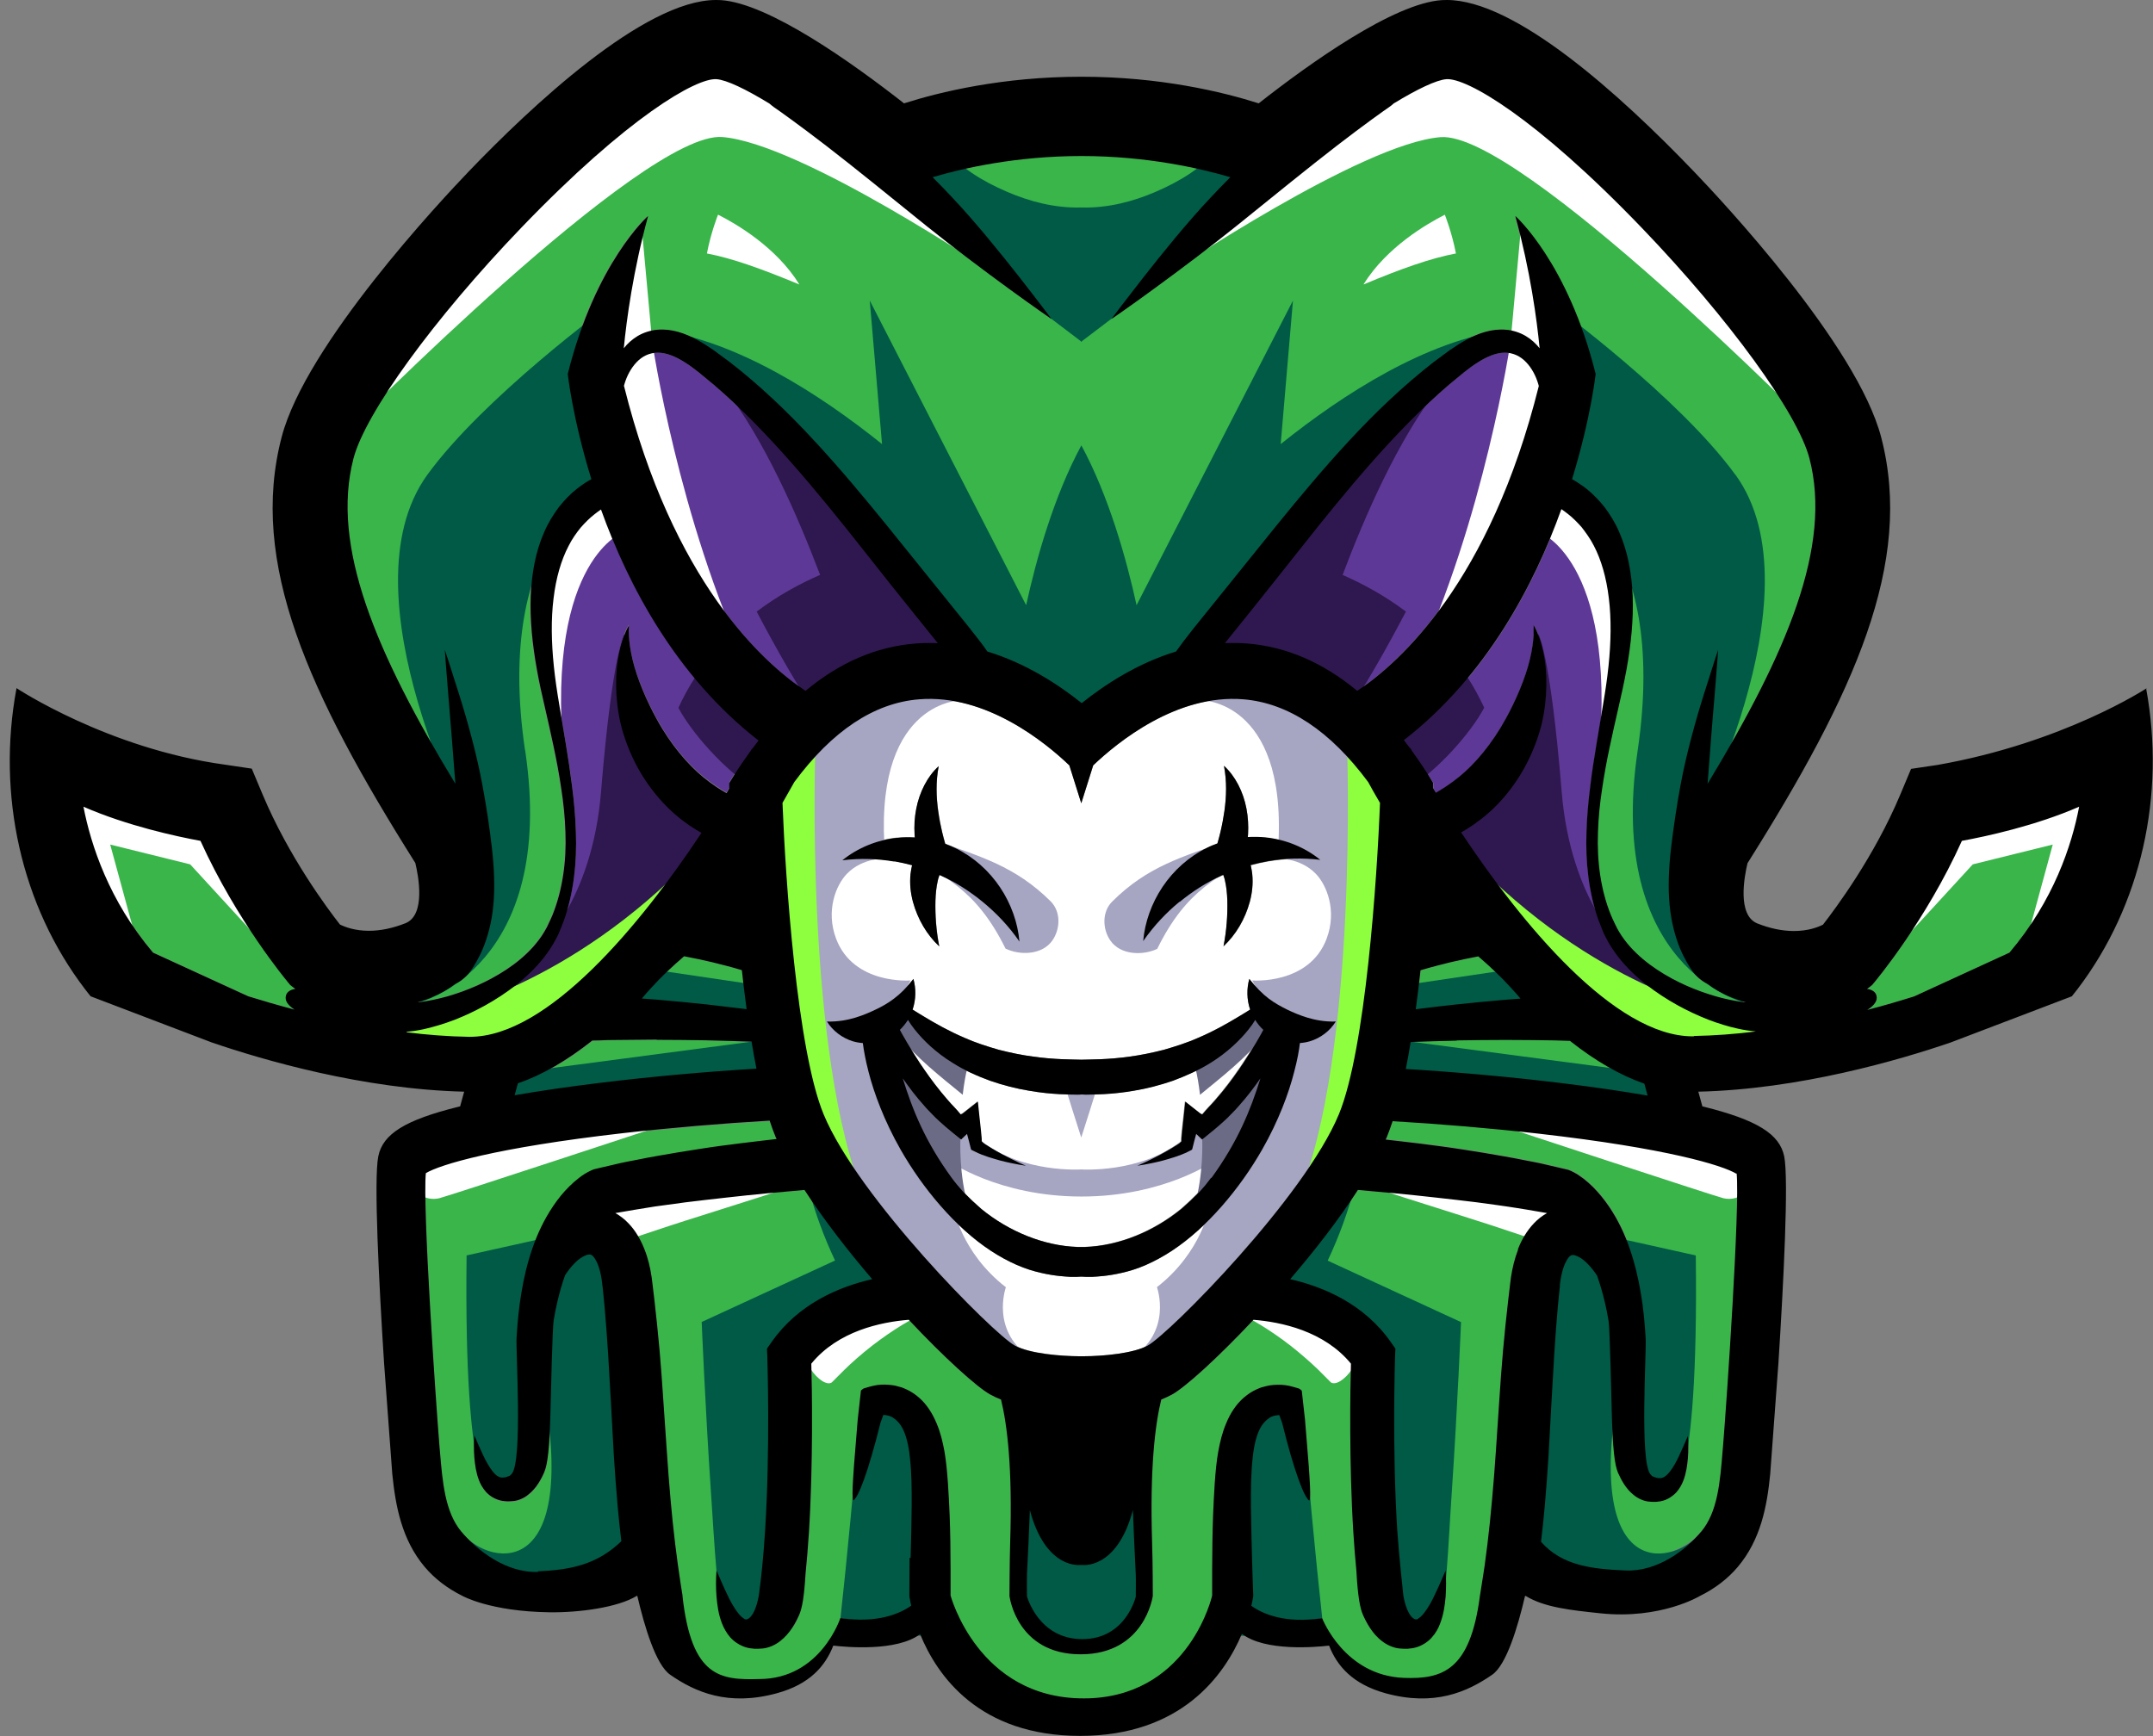 <?xml version="1.0" encoding="UTF-8"?>
<svg id="Livello_1" data-name="Livello 1" xmlns="http://www.w3.org/2000/svg" viewBox="0 0 186 150">
  <rect x="0" y="0" width="186" height="150" fill="#808080" stroke="none"/>
  <defs>
    <style>
      .cls-1 {
        fill: #005a46;
      }

      .cls-2 {
        fill: #fff;
      }

      .cls-3 {
        fill: #6c6b86;
      }

      .cls-4 {
        fill: #8dff3f;
      }

      .cls-5 {
        fill: #a6a5c2;
      }

      .cls-6 {
        fill: #39b54a;
      }

      .cls-7 {
        fill: #2e184f;
      }

      .cls-8 {
        fill: #5e3896;
      }
    </style>
  </defs>
  <path class="cls-6" d="M142.35,94.64l-.28-1.03c-2.07-.71-4.22-1.95-6.43-3.7-.45,0-.9-.02-1.34-.04-1.4-.02-2.81-.03-4.21-.04-1.4,0-2.8,.02-4.21,.04-1.32,.03-2.65,.07-3.98,.12-.13,.8-.27,1.58-.42,2.33,4.44,.27,9.13,.69,13.53,1.23,2.7,.33,5.17,.69,7.36,1.07Zm-12.4-8.25c.47-.04,.95-.07,1.43-.11-.27-.32-.54-.63-.82-.93-.88-.97-1.83-1.86-2.83-2.72l-.1,.02-1.15,.23-1.16,.26-1.15,.29c-.48,.12-.96,.26-1.43,.4-.12,1.12-.26,2.25-.41,3.37,1.13-.14,2.26-.27,3.38-.4,1.42-.15,2.83-.29,4.25-.41Zm-68.82,.41c1.13,.12,2.26,.26,3.38,.4-.15-1.12-.29-2.24-.41-3.37-.48-.14-.96-.28-1.43-.4l-1.15-.29-1.16-.26-1.15-.23-.1-.02c-1,.86-1.95,1.75-2.83,2.72-.28,.3-.55,.61-.82,.93,.48,.04,.95,.07,1.43,.11,1.42,.12,2.83,.26,4.25,.41Zm88.9,14.57c-1.22-.73-5.94-2.19-17.06-3.46-4.14-.47-8.52-.84-12.64-1.08-.16,.49-.33,.95-.5,1.37-.03,.07-.07,.15-.1,.22,.4,.04,.8,.09,1.21,.14,1.2,.14,2.41,.29,3.61,.45,1.2,.16,2.4,.36,3.61,.55l1.8,.31c.6,.1,1.2,.22,1.8,.34,.6,.12,1.2,.22,1.8,.37l1.8,.42,.16,.04,.1,.04c.15,.06,.17,.08,.24,.11l.16,.08c.1,.05,.19,.11,.28,.16,.18,.11,.34,.23,.5,.35,.31,.24,.59,.49,.85,.75,.53,.52,.97,1.08,1.37,1.67,.79,1.17,1.38,2.42,1.81,3.69,.44,1.27,.74,2.56,.95,3.85,.11,.64,.19,1.29,.26,1.93,.07,.64,.11,1.3,.15,1.89,.08,1.18-.53,10.63,.41,11.78,.09,.1,.12,.15,.26,.21l.1,.03,.05,.02s.08,.02,.12,.04c.08,.02,.16,.03,.22,.03,.14,.01,.26,0,.42-.09,.16-.08,.32-.23,.47-.42,.31-.39,.6-.9,.85-1.44,.26-.54,.5-1.11,.75-1.69,.05,.63,.05,1.26,0,1.9-.06,.64-.14,1.29-.4,1.97-.13,.34-.32,.68-.6,1-.28,.32-.69,.58-1.12,.71-.22,.07-.43,.1-.64,.11-.1,0-.2,.01-.31,0l-.28-.02c-.43-.03-.94-.25-1.29-.54-.37-.29-.65-.62-.87-.96-.22-.33-.39-.67-.53-1-.28-.66-.47-1.97-.55-5.72-.01-.63-.16-6.8-.26-7.38-.09-.57-.21-1.14-.34-1.69-.18-.76-.39-1.51-.65-2.22-.04-.06-.07-.11-.11-.17-.29-.42-.68-.9-1.13-1.24-.22-.16-.46-.29-.65-.35-.2-.06-.33-.03-.39,.01-.06,.04-.12,.07-.25,.25-.12,.17-.28,.46-.4,.85-.13,.39-.22,.87-.28,1.39v.1s-.01,.02-.02,.03v.06s-.03,.25-.03,.25c-.02,.16-.03,.33-.05,.5-.03,.34-.06,.68-.1,1.02-.12,1.35-.22,2.71-.31,4.14-.08,1.43-.17,2.87-.25,4.33-.08,1.47-.16,2.93-.24,4.38-.09,1.45-.2,2.89-.32,4.28-.09,1.08-.21,2.14-.33,3.15,2.41,.86,4.32,1.35,7.29,1.47,2.76,.12,5.2-.75,6.53-2.32,1.43-1.7,1.64-4.28,1.87-7.01l.03-.33c.34-4.16,1.47-20.72,1.18-23.65Zm-84.67-9.03c-.15-.75-.29-1.53-.42-2.33-1.33-.05-2.66-.09-3.98-.12-1.41-.02-2.81-.04-4.21-.04-1.4,0-2.81,.02-4.21,.04-.45,.01-.9,.03-1.34,.04-2.21,1.75-4.36,2.98-6.43,3.7l-.28,1.03c2.18-.38,4.66-.74,7.36-1.07,4.39-.54,9.09-.96,13.53-1.23Zm67.48,12.35c-.58-.11-1.16-.19-1.74-.29-.58-.1-1.17-.19-1.75-.27l-1.76-.24-1.76-.21-1.77-.2c-1.18-.14-2.36-.25-3.55-.37l-3.19-.29c-1.65,2.55-3.73,5.23-5.85,7.71,2.92,.67,6.39,2.15,8.69,5.43l.4,.57-.03,.71c0,.07-.26,7.9,.19,14.98,.14,2.24,4.23,5.68,4.23,5.68-.01,.02-.03,.04-.04,.06-1.3,6.98-5.4,3.99-6.53,2.72-.51-.57-.82-1.7-1.01-2.77h.06c-.2-1.63-.37-3.44-.5-5.44-.38-6-.27-12.6-.21-14.63-2.31-2.83-6.03-3.6-8.42-3.79-3.1,3.3-5.88,5.81-7.03,6.45-.3,.16-.61,.31-.94,.44-.53,2.16-1,5.9-.79,12.35,.05,1.68,.06,4.62,.06,4.62,0,0-.76,5.04-6.23,5.04s-6.15-5.04-6.15-5.04c0,0,0-2.94,.06-4.62,.2-6.45-.26-10.19-.79-12.35-.33-.13-.65-.28-.94-.44-1.15-.64-3.93-3.15-7.03-6.45-2.38,.19-6.1,.96-8.42,3.79,.06,2.04,.17,8.63-.21,14.63-.12,2-.29,3.8-.5,5.44h.05c-.19,1.08-.5,2.2-1.01,2.77-1.13,1.27-5.24,4.26-6.53-2.72-.01-.02-.03-.04-.04-.06h3.69c.22-1.57,.4-3.44,.55-5.68,.45-7.09,.19-14.91,.19-14.98l-.03-.71,.4-.57c2.3-3.28,5.77-4.76,8.69-5.43-2.13-2.48-4.21-5.16-5.85-7.71l-3.19,.29c-1.18,.12-2.37,.23-3.55,.37l-1.77,.2-1.76,.21-1.76,.24c-.59,.08-1.17,.17-1.75,.27-.58,.1-1.17,.18-1.74,.29l-.82,.14c.43,.24,.81,.54,1.13,.88,.65,.68,1.09,1.48,1.39,2.26,.3,.78,.49,1.57,.61,2.36l.04,.31,.03,.24c.02,.17,.04,.33,.06,.5,.04,.33,.08,.67,.12,1.01,.16,1.38,.31,2.85,.44,4.29,.13,1.46,.23,2.93,.33,4.4,.2,2.93,.37,5.83,.62,8.51,.12,1.34,.25,2.63,.4,3.84,.08,.61,.16,1.2,.23,1.77,.08,.57,.16,1.12,.24,1.65,.06,.36,.12,.71,.17,1.04,0,0-.01,.01-.01,.01,0,0-.21,6.36,4.08,7.11,4.14,.72,8.72-.72,9.56-5.2,.08-.76,.15-1.38,.2-1.91h5.76c.03-.78,.05-1.56,.08-2.35,.05-1.52,.1-3.85,.12-5.34,.01-1.48,0-2.95-.15-4.26-.14-1.36-.45-2.44-.98-3.04-.13-.14-.28-.28-.44-.38-.01-.02-.05-.05-.11-.08-.05-.03-.09-.05-.15-.07-.11-.04-.22-.07-.34-.09-.06-.01-.12-.02-.19-.02-.03,0-.07,0-.09,0l-.03,.07c-.03,.1-.07,.21-.11,.31l-.06,.16-.03,.09-.02,.04-.02,.09c-.13,.51-.25,.99-.37,1.44-.24,.91-.48,1.72-.7,2.4-.44,1.38-.83,2.28-1.07,2.59-.07,.11-.13,.18-.17,.18h0s-.06-.12-.06-.26c-.05-.39,.01-1.35,.11-2.77,.06-.71,.12-1.55,.2-2.48,.04-.47,.08-.96,.12-1.47,.09-.8,.19-1.64,.28-2.51l.2-.16c.08-.04,.19-.06,.28-.09,.2-.05,.39-.12,.6-.16,.41-.09,.87-.12,1.34-.08l.36,.04c.12,.02,.24,.06,.36,.08,.12,.03,.25,.06,.37,.1,.12,.04,.26,.11,.39,.16,.4,.18,.78,.43,1.12,.73,.69,.6,1.18,1.4,1.51,2.21,.35,.82,.53,1.62,.68,2.42,.29,1.58,.38,3.95,.45,5.52,.06,1.56,.07,3.12,.08,4.65,0,.77,0,1.53,0,2.29,0,0,2.15,8.89,11.48,8.89s11.12-8.89,11.12-8.89c0-.76,0-1.52,0-2.29,0-1.53,.02-3.09,.08-4.65,.07-1.57,.17-3.93,.45-5.52,.15-.8,.33-1.6,.68-2.42,.34-.81,.82-1.61,1.51-2.21,.34-.3,.72-.55,1.12-.73,.13-.05,.26-.12,.39-.16,.12-.04,.25-.06,.37-.1,.12-.03,.24-.07,.36-.08l.36-.04c.47-.04,.93-.02,1.34,.08,.21,.04,.4,.1,.6,.16,.09,.03,.2,.05,.28,.09l.2,.16c.09,.87,.19,1.71,.28,2.51,.04,.51,.08,1,.12,1.47,.07,.93,.14,1.76,.2,2.48,.1,1.43,.16,2.38,.11,2.77,0,.14-.02,.24-.06,.26-.04,.01-.11-.06-.18-.18-.24-.31-.63-1.21-1.07-2.59-.22-.69-.45-1.49-.7-2.4-.12-.45-.24-.94-.37-1.44l-.02-.09-.02-.04-.03-.09-.06-.16c-.03-.1-.07-.2-.11-.31l-.03-.07s-.06,0-.09,0c-.06,0-.12,0-.19,.02-.12,.02-.23,.04-.34,.09-.05,.02-.1,.04-.15,.07-.05,.03-.09,.06-.11,.08-.16,.1-.31,.23-.44,.38-.53,.6-.84,1.68-.98,3.04-.15,1.32-.16,2.78-.15,4.26,.01,1.49,.06,3.82,.12,5.34,.02,.79,.05,1.57,.08,2.35h5.75c.05,.52,.12,1.15,.2,1.91,.84,4.48,6.14,5.56,9.56,5.2,3.42-.36,4.08-7.11,4.08-7.11,.06-.34,.11-.69,.17-1.06,.08-.53,.16-1.08,.24-1.65,.08-.57,.15-1.16,.23-1.77,.15-1.22,.28-2.5,.4-3.84,.24-2.68,.41-5.58,.62-8.51,.1-1.47,.2-2.94,.33-4.4,.13-1.44,.28-2.91,.44-4.29,.04-.34,.08-.68,.12-1.01,.02-.17,.04-.33,.06-.5l.03-.24,.04-.31c.12-.79,.3-1.58,.61-2.36,.3-.78,.73-1.58,1.39-2.26,.32-.34,.7-.64,1.13-.88l-.82-.14Zm-49.06,33.23h-1.62s1.62,0,1.62,0h0Zm19.4,0h0s1.49,0,1.49,0h-1.49Zm-50.15-12.14c-.08-1.45-.16-2.91-.24-4.38-.08-1.45-.17-2.9-.25-4.33-.09-1.43-.19-2.79-.31-4.14-.03-.34-.06-.68-.1-1.02-.02-.16-.03-.33-.05-.5l-.03-.25v-.06s0-.02,0-.03v-.1c-.07-.52-.16-1-.29-1.39-.12-.39-.29-.67-.4-.85-.13-.18-.19-.21-.25-.25-.06-.04-.19-.08-.39-.01-.19,.06-.43,.18-.65,.35-.45,.35-.84,.82-1.13,1.24-.04,.06-.07,.11-.11,.17-.25,.71-.47,1.46-.65,2.22-.13,.55-.25,1.12-.34,1.69-.1,.57-.25,6.74-.26,7.38-.08,3.75-.27,5.05-.55,5.72-.15,.33-.31,.66-.53,1-.22,.33-.49,.67-.87,.96-.36,.29-.87,.51-1.29,.54l-.28,.02c-.12,0-.21,0-.31,0-.21-.02-.42-.04-.64-.11-.43-.13-.83-.4-1.12-.71-.28-.32-.47-.67-.6-1-.26-.68-.34-1.33-.4-1.97-.05-.64-.04-1.27,0-1.9,.25,.57,.49,1.14,.75,1.69,.25,.54,.53,1.06,.85,1.44,.16,.19,.32,.34,.47,.42,.15,.08,.28,.1,.42,.09,.07,0,.14-.02,.22-.03,.04-.02,.09-.02,.12-.04l.05-.02,.1-.03c.14-.06,.17-.11,.26-.21,.94-1.14,.33-10.59,.41-11.78,.04-.59,.08-1.25,.15-1.89,.06-.64,.15-1.28,.26-1.93,.21-1.28,.51-2.57,.95-3.85,.43-1.27,1.02-2.52,1.81-3.69,.4-.58,.85-1.15,1.37-1.67,.26-.26,.54-.51,.85-.75,.16-.12,.32-.23,.5-.35,.09-.06,.18-.11,.28-.16l.16-.08c.07-.04,.09-.05,.24-.11l.1-.04,.16-.04,1.8-.42c.6-.15,1.2-.25,1.8-.37,.6-.12,1.2-.24,1.8-.34l1.8-.31c1.2-.19,2.4-.39,3.61-.55,1.2-.17,2.41-.31,3.61-.45,.4-.05,.81-.09,1.21-.14-.03-.08-.07-.15-.1-.22-.17-.42-.34-.88-.5-1.37-4.11,.24-8.5,.61-12.64,1.08-11.12,1.27-15.84,2.73-17.06,3.46-.29,2.93,.84,19.49,1.18,23.65l.03,.33c.22,2.73,.43,5.31,1.87,7.01,1.33,1.58,3.77,2.44,6.53,2.32,2.96-.13,4.87-.61,7.29-1.47-.12-1.02-.24-2.07-.33-3.15-.12-1.39-.23-2.83-.32-4.28Z"/>
  <g>
    <path class="cls-6" d="M25.54,85.43c-.15-.1-.24-.17-.26-.19l-.18-.14-.15-.18c-.19-.23-4.5-5.38-7.61-12.28-2.07-.38-6.35-1.29-10.11-2.95,.64,3.32,2.21,8.13,6.01,12.61l8.22,3.77c1.19,.37,2.56,.77,4.07,1.17-.62-.4-.9-.8-.79-1.23,.08-.33,.36-.52,.82-.59Z"/>
    <path class="cls-6" d="M147.51,67.71c6.86-11.31,10.78-20.52,8.8-28.12-1.02-3.91-6.97-12.09-14.47-19.9-9.26-9.64-15.16-12.97-16.88-12.86-.88,.06-2.55,.87-4.57,2.1-.13,.11-.26,.22-.4,.32-.4,.27-2.12,1.49-4.51,3.33-2.39,1.84-5.44,4.32-8.68,6.94-2.26,1.82-4.95,3.84-7.09,5.4-2.07,1.51-3.61,2.57-3.71,2.64,.07-.09,1.2-1.6,2.78-3.62,1.63-2.08,3.76-4.71,5.77-6.85,.57-.61,1.15-1.21,1.73-1.79-2.62-.78-7.23-1.83-12.86-1.83s-10.24,1.06-12.86,1.83c.58,.58,1.16,1.18,1.73,1.79,2.01,2.14,4.14,4.77,5.77,6.85,1.58,2.02,2.72,3.53,2.78,3.62-.09-.06-1.64-1.12-3.71-2.64-2.14-1.56-4.83-3.58-7.09-5.4-3.24-2.62-6.3-5.1-8.68-6.94-2.39-1.84-4.11-3.06-4.51-3.33-.14-.1-.28-.2-.4-.32-2.02-1.23-3.7-2.04-4.57-2.1-1.73-.11-7.62,3.22-16.88,12.86-7.5,7.81-13.45,15.99-14.47,19.9-1.98,7.6,1.95,16.81,8.8,28.12-.19-2.48-.4-5.3-.6-7.55-.2-2.32-.31-4.02-.31-4.02,0,0,.54,1.62,1.24,3.87,.71,2.25,1.52,5.17,2,7.78,.35,1.87,.61,3.69,.82,5.42,.2,1.74,.28,3.45,.13,4.97-.14,1.52-.52,2.85-.91,3.78-.4,.94-.79,1.52-.93,1.74-.4,.62-.93,1.06-1.44,1.29-.59,.46-1.28,.86-2.07,1.17-.42,.16-.82,.31-1.23,.43,.07,0,.14-.01,.22-.02,.75-.1,1.56-.26,2.38-.5,1.65-.48,3.4-1.2,5.06-2.3,.83-.55,1.63-1.2,2.33-1.98,.34-.39,.67-.81,.94-1.27l.2-.35c.06-.12,.12-.25,.18-.37,.12-.26,.25-.51,.35-.77,.86-2.12,1.21-4.59,1.11-7.14-.04-1.28-.17-2.53-.36-3.76-.18-1.22-.4-2.42-.65-3.59-.25-1.16-.5-2.31-.76-3.42-.26-1.11-.5-2.22-.7-3.31-.39-2.17-.6-4.28-.53-6.29,.08-2,.44-3.9,1.15-5.52,.34-.82,.8-1.54,1.27-2.18,.5-.62,1.02-1.16,1.56-1.59,.43-.33,.85-.61,1.26-.84-1.62-5.25-2.04-9.09-2.04-9.09,2.4-9.64,6.94-13.65,6.94-13.65-1.3,4.77-1.86,8.95-2.1,11.43,.32-.4,.71-.77,1.2-1.06,.51-.3,1.09-.49,1.7-.54,1.23-.11,2.4,.31,3.42,.86,.51,.28,1.01,.6,1.48,.93,.45,.34,.92,.68,1.39,1.03,2.52,1.96,4.98,4.3,7.23,6.73,2.26,2.43,4.33,4.93,6.18,7.2,3.66,4.53,6.53,8.1,7.36,9.13,.03,.04,.07,.09,.09,.12,.49,.61,.95,1.22,1.36,1.8,3.32,1.01,6.14,2.84,8.15,4.46,2.01-1.61,4.84-3.45,8.15-4.46,.41-.59,.87-1.19,1.36-1.8,.03-.03,.07-.08,.09-.12,.83-1.03,3.71-4.6,7.36-9.13,1.85-2.27,3.92-4.77,6.18-7.2,2.25-2.44,4.71-4.78,7.23-6.73,.47-.35,.93-.69,1.39-1.03,.48-.33,.97-.65,1.48-.93,1.02-.55,2.19-.97,3.42-.86,.6,.05,1.19,.24,1.7,.54,.48,.29,.88,.65,1.2,1.06-.24-2.48-.8-6.66-2.1-11.43,0,0,4.54,4.01,6.94,13.65,0,0-.41,3.83-2.04,9.09,.41,.22,.83,.5,1.26,.84,.54,.42,1.06,.96,1.56,1.59,.47,.64,.93,1.36,1.27,2.18,.72,1.62,1.07,3.52,1.15,5.52,.07,2-.14,4.12-.53,6.29-.19,1.09-.44,2.2-.7,3.31-.26,1.11-.51,2.26-.76,3.42-.25,1.17-.47,2.36-.65,3.59-.19,1.22-.32,2.48-.36,3.76-.1,2.55,.26,5.02,1.11,7.14,.11,.26,.23,.52,.35,.77,.06,.12,.11,.26,.18,.37l.2,.35c.27,.46,.6,.88,.94,1.27,.7,.78,1.5,1.43,2.33,1.98,1.66,1.09,3.41,1.82,5.06,2.3,.82,.23,1.63,.4,2.38,.5,.07,0,.14,.01,.22,.02-.4-.12-.81-.26-1.23-.43-.79-.32-1.48-.71-2.07-1.17-.5-.22-1.04-.67-1.44-1.29-.14-.22-.53-.8-.93-1.74-.39-.93-.78-2.26-.91-3.78-.15-1.53-.07-3.23,.13-4.97,.2-1.73,.47-3.56,.82-5.42,.48-2.6,1.29-5.53,2-7.78,.7-2.25,1.24-3.87,1.24-3.87,0,0-.11,1.69-.31,4.02-.19,2.25-.41,5.07-.6,7.55Z"/>
    <path class="cls-6" d="M169.51,72.64c-3.12,6.89-7.42,12.05-7.61,12.28l-.15,.18-.18,.14s-.11,.09-.26,.19c.46,.07,.74,.26,.82,.59,.11,.43-.17,.83-.8,1.23,1.51-.39,2.88-.8,4.06-1.17l8.23-3.78c3.83-4.52,5.4-9.32,6.03-12.62-3.77,1.65-8.06,2.57-10.13,2.95Z"/>
  </g>
  <path class="cls-8" d="M51.92,43.99c-.19,.13-.38,.27-.57,.42-.4,.31-.79,.7-1.18,1.14-.36,.47-.74,.98-1.05,1.59-.64,1.22-1.09,2.77-1.3,4.55-.22,1.77-.19,3.77,.03,5.87,.11,1.06,.27,2.14,.46,3.26,.19,1.13,.38,2.29,.58,3.48,.2,1.19,.39,2.41,.54,3.67,.16,1.25,.28,2.55,.32,3.87,.1,2.65-.19,5.27-1.02,7.62-.11,.29-.23,.57-.34,.86-.06,.14-.11,.29-.18,.43l-.22,.42c-.29,.56-.64,1.06-1,1.53-.74,.94-1.57,1.72-2.44,2.4-1.73,1.34-3.55,2.3-5.3,2.99-.89,.34-1.76,.61-2.64,.8-.5,.11-1,.18-1.49,.23,1.76,.22,3.56,.36,5.35,.39h.12c6.74,0,14.77-9.72,20-17.62-.64-.36-1.47-.9-2.35-1.66-.87-.76-1.76-1.75-2.54-2.95-.78-1.18-1.43-2.57-1.88-4.04-.62-2.02-.75-4.47-.45-6.3,.14-.92,.37-1.68,.58-2.19,.1-.26,.19-.45,.26-.58,.07-.13,.11-.2,.11-.2,0,0,0,.08,0,.23,0,.15,0,.37,0,.63,.03,.54,.12,1.28,.32,2.1,.39,1.65,1.23,3.59,2.07,5.11,1.2,2.21,2.7,3.95,4.01,5.02,.82,.67,1.55,1.13,2.04,1.4,.08-.14,.17-.27,.25-.41v-.46s.39-.65,.39-.65c.47-.74,.95-1.45,1.44-2.12,.04-.07,.07-.13,.11-.2h.03c.18-.24,.37-.47,.55-.71-7.14-5.54-11.27-13.44-13.61-19.96Z"/>
  <path class="cls-8" d="M74.32,47.18c-3.6-4.55-8.03-9.98-12.66-13.94-.43-.35-.85-.71-1.27-1.05-.41-.33-.82-.63-1.22-.88-.81-.52-1.61-.84-2.33-.84-.72,0-1.35,.3-1.85,.83-.5,.52-.84,1.2-1.04,1.87-.02,.06-.03,.12-.05,.18,4.22,16.92,12.01,23.9,15.68,26.34,2.94-2.44,6.11-3.82,9.5-4.09,.65-.05,1.3-.06,1.93-.03-.49-.61-1.17-1.45-1.99-2.47-1.28-1.59-2.91-3.65-4.71-5.92Z"/>
  <path class="cls-8" d="M150.22,88.91c-.87-.2-1.75-.46-2.64-.8-1.76-.69-3.57-1.65-5.3-2.99-.86-.68-1.7-1.46-2.44-2.4-.36-.47-.71-.98-1-1.53l-.22-.42c-.07-.14-.12-.29-.18-.43-.11-.29-.24-.57-.34-.86-.83-2.35-1.12-4.97-1.02-7.62,.04-1.32,.16-2.62,.32-3.87,.16-1.26,.34-2.48,.54-3.67,.2-1.18,.39-2.34,.58-3.48,.19-1.12,.35-2.21,.46-3.26,.22-2.11,.25-4.1,.03-5.87-.21-1.78-.66-3.33-1.3-4.55-.31-.62-.68-1.13-1.05-1.59-.39-.44-.78-.83-1.18-1.14-.19-.15-.38-.29-.57-.42-2.34,6.52-6.47,14.41-13.61,19.96,.19,.24,.37,.48,.55,.73h.03c.03,.05,.07,.12,.11,.18,.49,.67,.97,1.37,1.44,2.12l.4,.65v.45c.07,.13,.15,.27,.23,.41,.49-.27,1.21-.72,2.04-1.4,1.31-1.08,2.81-2.81,4.01-5.02,.84-1.52,1.68-3.46,2.07-5.11,.2-.82,.29-1.56,.32-2.1,.01-.26,.02-.48,0-.63,0-.15,0-.23,0-.23,0,0,.04,.07,.11,.2,.07,.13,.16,.33,.26,.58,.2,.51,.44,1.27,.58,2.19,.3,1.83,.17,4.28-.45,6.3-.45,1.47-1.09,2.85-1.88,4.04-.78,1.19-1.68,2.19-2.54,2.95-.88,.77-1.7,1.3-2.34,1.66,5.24,7.9,13.26,17.62,20,17.62h.12c1.79-.03,3.59-.17,5.36-.39-.49-.05-.99-.12-1.49-.23Z"/>
  <path class="cls-8" d="M132.93,33.35c-.02-.06-.03-.12-.05-.18-.2-.67-.54-1.34-1.04-1.87-.5-.53-1.13-.83-1.85-.83-.72,0-1.52,.32-2.33,.84-.4,.25-.81,.55-1.22,.88-.42,.35-.84,.7-1.27,1.05-4.64,3.96-9.06,9.39-12.66,13.94-1.8,2.28-3.42,4.33-4.71,5.92-.82,1.02-1.5,1.86-1.99,2.47,.64-.03,1.28-.02,1.93,.03,3.39,.27,6.56,1.64,9.5,4.09,3.67-2.44,11.46-9.42,15.68-26.34Z"/>
  <path class="cls-2" d="M107.43,60.41c-5.77-.47-10.88,3.71-12.98,5.71-.44,1.42-.91,2.88-1.01,3.21-.02,.04-.02,.06-.02,.06,0,0,0-.02-.02-.06-.1-.33-.57-1.79-1.01-3.21-2.09-2-7.21-6.18-12.98-5.71-3.88,.32-7.5,2.73-10.78,7.15-.22,.4-.57,1.02-1.02,1.8,.25,6.54,1.26,21.34,3.55,26.9,2.97,7.18,14.59,18.91,16.51,19.98,1.29,.72,4.08,.93,5.57,.94h0c.06,0,.13,0,.2,0,.06,0,.13,0,.18,0h0c1.65,0,4.31-.23,5.57-.93,1.91-1.07,13.54-12.79,16.51-19.98,2.3-5.57,3.3-20.37,3.55-26.9-.45-.78-.8-1.39-1.02-1.8-3.28-4.43-6.9-6.84-10.78-7.15Zm-7,16.25c.95-1.42,2.28-2.62,3.84-3.38,.29-.14,.59-.27,.9-.38l.04-.13c.08-.29,.16-.58,.23-.88,.14-.59,.26-1.19,.34-1.81,.17-1.23,.22-2.52-.04-3.89,.98,.89,1.66,2.25,1.94,3.69,.14,.72,.19,1.47,.14,2.22,0,.08-.02,.17-.02,.25,.51-.03,1.02-.03,1.53,.03,1.72,.18,3.39,.85,4.73,1.94-1.58-.2-3.08-.13-4.5,.11-.52,.09-1.02,.21-1.52,.34,0,.03,.02,.06,.03,.1,.04,.22,.09,.44,.11,.65,.09,.86-.01,1.67-.21,2.42-.41,1.49-1.2,2.84-2.27,3.84,.27-1.37,.36-2.71,.33-3.95-.02-.62-.08-1.21-.2-1.71-.02-.13-.06-.25-.1-.36-.01-.05-.03-.1-.05-.15-.05,.02-.1,.04-.16,.07-1.27,.58-2.47,1.34-3.61,2.28-1.14,.94-2.21,2.05-3.14,3.4,.14-1.62,.72-3.26,1.67-4.68Zm-22.92-4.28c.51-.05,1.02-.06,1.53-.03,0-.08-.02-.17-.02-.25-.04-.75,0-1.49,.14-2.22,.27-1.44,.96-2.8,1.94-3.69-.26,1.37-.21,2.66-.04,3.89,.09,.61,.2,1.22,.34,1.81,.07,.3,.15,.59,.23,.88l.04,.13c.3,.11,.61,.23,.9,.38,1.56,.76,2.89,1.96,3.84,3.38,.95,1.42,1.53,3.06,1.67,4.68-.94-1.35-2.01-2.47-3.14-3.4-1.14-.94-2.34-1.69-3.61-2.28-.05-.02-.1-.04-.16-.07-.02,.05-.04,.1-.05,.15-.04,.11-.08,.23-.1,.36-.12,.51-.18,1.1-.2,1.71-.03,1.24,.06,2.58,.33,3.95-1.07-1-1.86-2.34-2.27-3.84-.2-.75-.3-1.56-.21-2.42,.02-.21,.07-.43,.11-.65,0-.03,.02-.06,.03-.1-.5-.13-1-.25-1.52-.34-1.42-.24-2.93-.3-4.5-.11,1.34-1.09,3.01-1.76,4.73-1.94Zm35.64,17.59c-.27,.08-.56,.13-.85,.15-.08,.62-.23,1.46-.49,2.47-.47,1.85-1.36,4.25-2.77,6.73-1.92,3.37-4.74,6.74-7.79,8.74-.76,.5-1.52,.91-2.25,1.23-.75,.33-1.46,.54-2.07,.68-1.24,.29-2.15,.32-2.56,.35-.03,0-.07,0-.09,0-.29,.01-.58,0-.86-.02-.28,.02-.57,.03-.86,.02-.02,0-.07,0-.09,0-.41-.03-1.32-.06-2.56-.35-.62-.14-1.32-.35-2.07-.68-.73-.32-1.49-.73-2.25-1.23-3.05-2.01-5.87-5.38-7.79-8.74-1.41-2.47-2.3-4.87-2.77-6.73-.27-1.01-.42-1.85-.49-2.47-.29-.02-.57-.07-.85-.15-.94-.28-1.75-.9-2.25-1.71,.99,.03,1.79-.14,2.47-.34,.68-.21,1.23-.45,1.75-.7,.52-.26,1.02-.53,1.56-.93,.54-.41,1.11-.97,1.69-1.71,.23,.82,.23,1.76-.07,2.65,.28,.17,.62,.39,1.03,.63,.9,.54,2.07,1.22,3.44,1.8,.93,.42,1.96,.74,2.97,1.04,1.02,.26,2.04,.47,2.97,.59,1.86,.27,3.36,.24,3.78,.26,.01,0,.04,0,.05,0,.12,0,.23,0,.34,.01,.11,0,.23-.01,.34-.01,.01,0,.03,0,.05,0,.43-.02,1.92,0,3.78-.26,.93-.12,1.95-.33,2.97-.59,1.01-.29,2.04-.62,2.97-1.04,1.37-.59,2.55-1.26,3.44-1.8,.41-.24,.75-.46,1.03-.63-.3-.89-.3-1.83-.07-2.65,.57,.74,1.15,1.31,1.69,1.71,.54,.41,1.04,.68,1.56,.93,.52,.25,1.07,.49,1.75,.7,.68,.2,1.48,.37,2.47,.34-.5,.8-1.32,1.43-2.25,1.71Z"/>
  <path class="cls-2" d="M106.32,96.25c-.21,.23-.44,.44-.68,.66-.12,.11-.24,.21-.36,.32l-.09,.08-.14,.12-.3,.25c-.2,.16-.4,.33-.6,.49l-.3,.24c-.05,.08-.1-.03-.15-.07l-.16-.15c-.08-.08-.16-.15-.24-.23-.06,.21-.11,.42-.17,.63-.04,.16-.08,.33-.12,.48l-.06,.23c-.04,.06-.13,.08-.2,.12-.14,.07-.28,.14-.41,.2-.08,.04-.12,.05-.17,.07l-.14,.06c-.19,.07-.38,.14-.56,.2-.37,.12-.72,.22-1.04,.31-.65,.17-1.21,.28-1.6,.35-.39,.06-.62,.1-.62,.1,0,0,.21-.1,.58-.26,.36-.17,.88-.42,1.47-.73,.29-.16,.61-.33,.93-.53,.16-.1,.32-.2,.48-.3l.12-.08,.06-.04,.03-.03,.11-.1s.04-.03,.04-.05v-.08s0-.15,0-.15c.02-.22,.04-.43,.06-.65,.05-.43,.09-.87,.14-1.29l.13-1.25,1.04,.82,.18,.14,.09,.07s.02,.01,.04,.02l.08,.04c.04,.07,.13-.09,.2-.16l.11-.13,.3-.33c.41-.42,.78-.87,1.14-1.3,.71-.87,1.32-1.74,1.83-2.5,.93-1.41,1.53-2.5,1.73-2.87-.27-.26-.5-.55-.7-.86-.15,.25-.34,.53-.58,.83-.72,.91-1.83,2-3.29,2.89-.99,.63-2.11,1.13-3.24,1.54-1.13,.39-2.27,.68-3.31,.85-2.07,.37-3.72,.33-4.19,.35-.02,0-.04,0-.05,0-.11,0-.23,0-.34-.02-.11,.01-.22,.02-.34,.02-.01,0-.04,0-.05,0-.47-.02-2.12,.02-4.19-.35-1.04-.17-2.17-.46-3.31-.85-1.12-.42-2.25-.92-3.24-1.54-1.46-.9-2.57-1.99-3.29-2.89-.24-.3-.43-.57-.58-.83-.19,.32-.43,.61-.7,.86,.2,.38,.8,1.46,1.73,2.87,.51,.77,1.12,1.64,1.83,2.5,.36,.43,.73,.88,1.14,1.3l.3,.33,.11,.13c.06,.06,.16,.23,.2,.16l.08-.04s0,0,.04-.02l.09-.07,.18-.14,1.04-.82,.13,1.25c.05,.43,.09,.86,.14,1.29,.02,.22,.04,.43,.06,.65v.15s0,.08,0,.08c0,.03,.03,.03,.04,.05l.11,.1,.03,.03,.06,.04,.12,.08c.16,.1,.33,.2,.48,.3,.32,.19,.63,.37,.93,.53,.59,.32,1.1,.56,1.47,.73,.37,.17,.58,.26,.58,.26,0,0-.23-.04-.62-.1-.39-.07-.95-.18-1.6-.35-.33-.09-.68-.19-1.04-.31-.18-.06-.37-.13-.56-.2l-.14-.06s-.09-.03-.17-.07c-.14-.06-.27-.13-.41-.2-.06-.04-.15-.06-.2-.12l-.06-.23c-.04-.15-.08-.32-.12-.48-.06-.21-.11-.42-.17-.63-.08,.08-.16,.15-.24,.23l-.16,.15c-.05,.03-.11,.15-.15,.07l-.3-.24c-.2-.16-.4-.33-.6-.49l-.3-.25-.14-.12-.09-.08c-.12-.11-.24-.22-.36-.32-.24-.21-.47-.43-.68-.66-.21-.22-.44-.44-.63-.67-.75-.83-1.37-1.66-1.9-2.42,.86,2.75,1.96,5.47,4.23,8.6,.3,.41,.62,.8,.97,1.18,.53,.54,1.06,1.05,1.6,1.51,2.4,1.95,5.39,3.18,8.3,3.28,.11,0,.22,0,.33,0,.11,0,.22,0,.33,0,2.91-.1,5.91-1.33,8.3-3.28,.54-.47,1.08-.98,1.6-1.51,.34-.38,.67-.77,.97-1.18,2.28-3.13,3.38-5.85,4.23-8.6-.53,.76-1.15,1.59-1.9,2.42-.19,.23-.42,.44-.63,.67Z"/>
  <path class="cls-5" d="M86.89,111.21c-3.88-3.01-4.54-6.93-4.54-6.93-6.05-4.52-7-13.35-7-13.35l3.31-6.22s-4.92,.4-6.43-3.61c-.91-2.42-.01-4.64,.95-5.62,1.37-1.4,3.31-1.3,3.31-1.3-1.23-13.45,6.34-13.65,6.34-13.65-10.31-3.91-16.84,8.53-16.84,8.53l-.76,1.61s.66,4.62,1.32,11.64c.66,7.03,.38,2.81,.38,2.81l.38,2.41c.38,2.41,.66,3.31,.66,3.31,0,0,2.65,7.43,6.34,14.25,3.69,6.83,13.72,15.36,14.95,12.35-3.78-2.31-2.36-6.22-2.36-6.22Z"/>
  <path class="cls-5" d="M77.66,73.53c3.88,2.12,6.68,3.3,9.21,8.43,1.25,.6,3.17,.56,4.05-.71,.68-.97,.75-2.47-.15-3.37-3.07-3.06-6.13-3.88-9.84-5.22-.9,.24-2.37,.62-3.27,.86Z"/>
  <path class="cls-5" d="M104.01,60.53s7.57,.2,6.34,13.65c0,0,1.94-.1,3.31,1.3,.96,.98,1.86,3.2,.95,5.62-1.51,4.01-6.43,3.61-6.43,3.61l3.31,6.22s-.95,8.83-7,13.35c0,0-.66,3.91-4.54,6.93,0,0,1.42,3.91-2.36,6.22,1.23,3.01,11.26-5.52,14.95-12.35,3.69-6.83,6.34-14.25,6.34-14.25,0,0,.28-.9,.66-3.31l.38-2.41s-.28,4.22,.38-2.81c.66-7.03,1.32-11.64,1.32-11.64l-.76-1.61s-6.53-12.45-16.84-8.53Z"/>
  <path class="cls-5" d="M99.98,81.97c2.52-5.13,5.33-6.31,9.21-8.43-.9-.24-2.37-.62-3.27-.86-3.71,1.34-6.77,2.15-9.84,5.22-.9,.9-.83,2.4-.15,3.37,.88,1.26,2.8,1.3,4.05,.71Z"/>
  <path class="cls-5" d="M104.75,97.68l-.42-.45s.44-.27-.82-.07c-1.26,.2-1.52,1.48-1.52,1.48-3.55,2.74-8.57,2.4-8.57,2.4,0,0-5.02,.34-8.57-2.4,0,0-.25-1.28-1.52-1.48-1.26-.2-.82,.07-.82,.07l-.42,.45-.14,2.62s4.29,3.08,11.48,3.08,11.48-3.08,11.48-3.08l-.14-2.62Z"/>
  <path class="cls-5" d="M93.42,98.26s0,0,0-.01c.08-.26,1.43-4.44,1.43-4.59,0-.26-.64-.47-1.44-.47s-1.44,.21-1.44,.47c0,.15,1.35,4.33,1.43,4.59,0,0,0,.01,0,.01Z"/>
  <path class="cls-3" d="M82.98,98.42l.04-1.17c-2.17-2.28-3.83-5.09-5.49-7.91,1.61,2.06,3.83,3.76,5.64,5.25,.22-1.93,.56-2.9,.56-2.9l-4.02-3.01-1.23-1-.33-.25-.43,.5-.9,.95c-.9,.95,.09,2.21,.09,2.21l.52,2.16s.61,1.66,2.79,6.47c2.18,4.82,4.3,7.33,3.45,4.57-.85-2.76-.7-5.87-.7-5.87Z"/>
  <path class="cls-3" d="M109.12,87.93l-.43-.5-.33,.25-1.23,1-4.02,3.01s.34,.97,.56,2.9c1.81-1.49,4.03-3.2,5.64-5.25-1.66,2.82-3.32,5.63-5.49,7.91l.04,1.17s.15,3.11-.7,5.87,1.28,.25,3.45-4.57c2.18-4.82,2.79-6.47,2.79-6.47l.52-2.16s.99-1.25,.09-2.21l-.9-.95Z"/>
  <path class="cls-7" d="M37.04,114.2v.03s.01-.1,0-.03Z"/>
  <path class="cls-7" d="M78.03,47.58s-.7,.08-1.85,.34c-7.33-9.62-19.89-22.54-13.6-14.39,3.51,4.56,6.33,11.04,8.27,16.14-1.75,.76-3.65,1.79-5.48,3.17,1.56,2.97,3.74,6.89,5.54,9.36l3.73-4.36,3.13,1.79,5.8,.94s.99-.59-4.46-8.56l-1.09-4.43Z"/>
  <path class="cls-7" d="M58.61,61.16c1.15,2.17,4.02,5.4,6.46,6.9l1.38-.64,3.2-3.74c-2.42-2.63-5.14-5.05-7.78-7.58-1.25,1.44-2.37,3.11-3.27,5.07Z"/>
  <path class="cls-7" d="M61.73,69.56c-4.35-4.22-2.93-3.11-2.93-3.11l-1.42-1.1s-3.39-3.69-3.41-7.13l-.02-3.44s-1.03,1.43-2.03,13.68c-.78,9.45-5.42,13.52-5.42,13.52-4.53,4.72-9.57,6.65-15.04,6.26l8.99,3.11,5.11-1.51,7.09-3.81,3.78-7.33,5.11-5.12s4.54,.2,.19-4.01Z"/>
  <path class="cls-7" d="M149.8,114.22v-.03c-.01-.08,0,.03,0,.03Z"/>
  <path class="cls-7" d="M115.99,49.67c1.93-5.1,4.75-11.59,8.27-16.14,6.28-8.15-6.27,4.78-13.6,14.39-1.15-.26-1.85-.34-1.85-.34l-1.09,4.43c-5.45,7.97-4.46,8.56-4.46,8.56l5.8-.94,3.13-1.79,3.73,4.36c1.81-2.47,3.98-6.39,5.54-9.36-1.83-1.38-3.72-2.4-5.48-3.17Z"/>
  <path class="cls-7" d="M128.23,61.16c-.9-1.95-2.02-3.63-3.27-5.07-2.63,2.53-5.35,4.94-7.78,7.58l3.2,3.74,1.38,.64c2.44-1.5,5.31-4.72,6.46-6.9Z"/>
  <path class="cls-7" d="M155.38,88.23c-5.47,.39-10.51-1.53-15.04-6.26,0,0-4.64-4.07-5.42-13.52-1.01-12.24-2.03-13.68-2.03-13.68l-.02,3.44c-.02,3.44-3.41,7.13-3.41,7.13l-1.42,1.1s1.42-1.1-2.93,3.11c-4.35,4.22,.19,4.01,.19,4.01l5.11,5.12,3.78,7.33,7.09,3.81,5.11,1.51,8.99-3.11Z"/>
  <g>
    <path class="cls-1" d="M79.67,19.07l13.72,10.42v.05s.03-.02,.03-.02l.03,.02v-.05s13.72-10.42,13.72-10.42c0,0,3.53-2.54,2.27-4.82l-1.26-2.28s-1.09,.97-2.77,.7c-1.51,1.81-3.43,2.98-5.59,3.91-1.88,.81-4.06,1.41-6.4,1.35-2.34,.06-4.52-.54-6.4-1.35-2.16-.93-4.09-2.1-5.59-3.91-1.68,.28-2.77-.7-2.77-.7l-1.26,2.28c-1.26,2.27,2.27,4.82,2.27,4.82Z"/>
    <path class="cls-1" d="M45.36,64.84c-2.77-18.74,6.94-23.02,6.94-23.02l-1.01-5.62-.5-6.02,1.77-3.75s-10.78,7.9-15.64,14.59c-7.5,10.34,4.04,31.72,4.04,31.72l-4.69,13.84s11.88-3,9.1-21.74Z"/>
    <path class="cls-1" d="M46.69,92.41l-3.78,1.27,.19,1.47s18.98-.67,21.69-1.14l2.71-.47-.57-3.61-1.89-4.88-8.58-1.27-5.49,4.82,5.49-.74,9.46,1.2-.98,.94-18.25,2.41Z"/>
    <path class="cls-1" d="M80.18,135.7l-.19-7.83-.47-4.72s-1.86-3.04-5.08-2.64c-.64,7.52-1.26,14.13-1.83,19.3l4.07,.6s4.73,2.71,4.16-1.2c-.57-3.91-.66-3.51-.66-3.51Z"/>
    <path class="cls-1" d="M53.56,113.02s.76-4.68-1.64-6.16c0,0-2.42-.56-4.06,1.61l.27-1.74-7.82,1.74c-.25,20.88,2.14,20.61,2.14,20.61,2.14,.8,2.27-.54,2.27-.54l.88-5.75,.92-5.89c.09,.93,.23,1.94,.43,3.04,3.12,17.36-5.11,15.16-7.1,12.41-1.98,3.65,5.87,5.15,5.87,5.15,0,0,9.21,.67,9.59-2.28l.38-2.94-.88-6.42-1.26-12.85Z"/>
    <path class="cls-1" d="M76.98,111.49c-.05-2.03-1.16-2.89-2.47-4.18-1.54-1.53-3.08-3.05-4.61-4.58l-.07-.12c.58,2.17,1.36,4.28,2.31,6.3l-11.52,5.31s.31,7.43,.79,14.55c.34,4.97,.53,9.66,1.28,11.61,1.17,3.01,4.11-3.94,4.11-3.94,0,0,1.51-4.68,1.39-9.77l-.13-5.09,.25-4.01,.76-1.61,3.41-2.54,2.43-1.44c.74,.02,1.49-.11,2.08-.48Z"/>
    <path class="cls-1" d="M149.92,41.02c-4.86-6.69-15.64-14.59-15.64-14.59l1.77,3.75-.5,6.02-1.01,5.62s9.71,4.28,6.94,23.02c-2.77,18.74,9.1,21.74,9.1,21.74l-4.69-13.84s11.54-21.37,4.04-31.72Z"/>
    <path class="cls-1" d="M135.86,88.6l-5.49-4.82-8.58,1.27-1.89,4.88-.57,3.61,2.71,.47c2.71,.47,21.69,1.14,21.69,1.14l.19-1.47-3.78-1.27-18.25-2.41-.98-.94,9.46-1.2,5.49,.74Z"/>
    <path class="cls-1" d="M99,139.07c1.14-.8-.47-11.29-.47-11.29l-5.11,2.76-5.11-2.76s-1.61,10.49-.47,11.29c1.14,.8,5.58,3.53,5.58,3.53,0,0,4.45-2.73,5.58-3.53Z"/>
    <path class="cls-1" d="M107.32,123.16l-.47,4.72-.19,7.83s-.09-.4-.66,3.51c-.57,3.91,4.16,1.2,4.16,1.2l4.07-.6c-.57-5.17-1.19-11.78-1.83-19.3-3.22-.4-5.08,2.64-5.08,2.64Z"/>
    <path class="cls-1" d="M130.09,28.51c-6.85,.91-14.02,5.51-19.45,9.86,.35-4.13,.71-8.27,1.06-12.4-4.5,8.77-9,17.55-13.51,26.32-.9-4.1-2.41-9.43-4.77-13.81-2.36,4.38-3.87,9.71-4.77,13.81-4.5-8.77-9-17.55-13.51-26.32,.35,4.13,.71,8.27,1.06,12.4-5.43-4.36-12.6-8.96-19.45-9.86,0,0,9.05,5.42,17.18,15.66,8.14,10.24,12.68,14.05,12.68,14.05l.69,.25,.19,.36s.01-.1,.03-.28l1.35,.48,.31-.14,4.23,3.28,4.23-3.28,.31,.14,1.35-.48c.02,.18,.03,.28,.03,.28l.19-.36,.69-.25s4.54-3.81,12.68-14.05c8.14-10.24,17.18-15.66,17.18-15.66Z"/>
    <path class="cls-1" d="M139.86,119.94c.2-1.1,.34-2.11,.43-3.04l.92,5.89,.88,5.75s.13,1.34,2.27,.54c0,0,2.4,.27,2.14-20.61l-7.82-1.74,.27,1.74c-1.63-2.17-4.06-1.61-4.06-1.61-2.4,1.47-1.64,6.16-1.64,6.16l-1.26,12.85-.88,6.42,.38,2.94c.38,2.94,9.59,2.28,9.59,2.28,0,0,7.85-1.51,5.87-5.15-1.99,2.74-10.22,4.95-7.1-12.41Z"/>
    <path class="cls-1" d="M117,102.62l-.07,.12c-1.54,1.53-3.08,3.05-4.61,4.58-1.31,1.3-2.42,2.15-2.47,4.18,.59,.37,1.34,.5,2.08,.48l2.43,1.44,3.41,2.54,.76,1.61,.25,4.01-.13,5.09c-.13,5.09,1.39,9.77,1.39,9.77,0,0,2.82,7.58,4.16,4.15,.76-1.94,.89-6.85,1.23-11.81,.48-7.12,.79-14.55,.79-14.55l-11.52-5.31c.95-2.02,1.73-4.13,2.31-6.3Z"/>
  </g>
  <g>
    <path class="cls-4" d="M36.66,87.73l-4.67,1.47,.5,.67s4.67,3.08,12.74,.67c8.07-2.41,14.76-16.59,14.76-16.59-10.85,11.38-21.95,13.52-21.95,13.52l-1.39,.27Z"/>
    <path class="cls-4" d="M66.61,74.34l-.05-.54s.02,.4,.05,.54Z"/>
    <path class="cls-4" d="M70.46,64.31l-.13,.4-3.41,1.61c-3.41,1.61-.38,1.87-.38,1.87,0,0,.38-1.87,.25,3.08-.07,2.94-.15,3.29-.2,3.08l.58,5.75s-1.26,6.29,1.77,17.26c3.03,10.97,11.1,18.74,5.8,6.29-5.3-12.45-4.29-39.34-4.29-39.34Z"/>
    <path class="cls-4" d="M150.18,87.73l-1.39-.27s-11.1-2.14-21.95-13.52c0,0,6.68,14.19,14.76,16.59,8.07,2.41,12.74-.67,12.74-.67l.5-.67-4.67-1.47Z"/>
    <path class="cls-4" d="M120.23,74.34c.03-.14,.05-.54,.05-.54l-.05,.54Z"/>
    <path class="cls-4" d="M119.91,66.31l-3.41-1.61-.13-.4s1.01,26.9-4.29,39.34c-5.3,12.45,2.77,4.68,5.8-6.29,3.03-10.97,1.77-17.26,1.77-17.26l.58-5.75c-.05,.21-.12-.14-.2-3.08-.13-4.95,.25-3.08,.25-3.08,0,0,3.03-.27-.38-1.87Z"/>
  </g>
  <path class="cls-2" d="M54.94,103.3c-1.48,.1-2.51,.19-2.64,.22-.85,.18-1.35,1.23-1.13,2.33,.23,1.1,1.07,1.83,1.89,1.66,.24-.06,3.84-1.33,7.47-2.46,1.81-.57,3.61-1.14,4.95-1.57,1.34-.43,2.23-.72,2.23-.72,0,0-3.72,.14-7.49,.28-1.89,.07-3.81,.17-5.28,.26Z"/>
  <path class="cls-2" d="M37.15,99.55c-1.13,.25-1.88,1.35-1.66,2.45,.22,1.1,1.31,1.79,2.45,1.53,.67-.15,19.93-6.5,19.93-6.5,0,0-20.04,2.37-20.71,2.52Z"/>
  <path class="cls-2" d="M74.56,114.42c-1.17,.27-2.34,.63-3.23,.97-.89,.33-1.5,.62-1.57,.66-.47,.32-.33,1.34,.28,2.25,.62,.92,1.43,1.42,1.82,1.14,.06-.04,.47-.49,1.09-1.09,.62-.61,1.48-1.37,2.38-2.07,.9-.7,1.86-1.35,2.6-1.8,.74-.45,1.25-.72,1.25-.72,0,0-.57,.02-1.43,.12-.86,.09-2.02,.27-3.19,.54Z"/>
  <path class="cls-2" d="M64.54,4.75c-3.03-2.94-2.9-2.28-10.59,2.14-7.69,4.42-24.09,30.51-24.09,30.51,0,0,25.73-26.1,32.54-25.56,6.81,.54,23.46,11.78,23.46,11.78L67.18,7.16s.38,.54-2.65-2.41Z"/>
  <path class="cls-2" d="M4.07,70.09c-.38,.09-.53,.23,0,0h0Z"/>
  <path class="cls-2" d="M5.73,71.47c.09,3.11,6.72,12.24,6.72,12.24l-2.93-10.74,6.91,1.71,6.91,7.53-2.74-10.74-10.97-4.82-3.31,.7s3.88-.5-.57,1.91c-.83,.45-1.35,.7-1.65,.83,.56-.13,1.61-.13,1.65,1.38Z"/>
  <path class="cls-2" d="M64.66,57.75c-6.05-12.85-8.32-28.24-8.32-28.24l-.88-9.64-3.03,6.69-.88,2.14s-.63,3.75,2.02,11.91c2.65,8.16,11.1,17.13,11.1,17.13Z"/>
  <path class="cls-2" d="M48.86,66.85c-2.08-18.07,4.82-20.78,4.82-20.78l-1.99-3.21c-8.7,3.71-2.84,23.99-2.84,23.99Z"/>
  <path class="cls-2" d="M62.03,18.55s-.61,1.52-.96,3.35c2.17,.41,4.66,1.3,7.99,2.68-1.99-3.23-5.46-5.24-7.02-6.03Z"/>
  <path class="cls-2" d="M134.53,103.52c-.13-.03-1.16-.12-2.64-.22-1.48-.1-3.39-.19-5.28-.26-3.78-.14-7.49-.28-7.49-.28,0,0,.89,.29,2.23,.72,1.34,.42,3.14,.99,4.95,1.57,3.63,1.13,7.23,2.4,7.47,2.46,.82,.18,1.66-.56,1.89-1.66,.23-1.09-.28-2.14-1.13-2.33Z"/>
  <path class="cls-2" d="M149.68,99.55c-.67-.15-20.71-2.52-20.71-2.52,0,0,19.26,6.35,19.93,6.5,1.13,.25,2.23-.43,2.45-1.53,.22-1.1-.53-2.19-1.66-2.45Z"/>
  <path class="cls-2" d="M117.08,116.05c-.07-.05-.68-.33-1.57-.66-.89-.33-2.07-.7-3.23-.97-1.17-.27-2.33-.45-3.19-.54-.86-.09-1.43-.12-1.43-.12,0,0,.51,.27,1.25,.72,.74,.45,1.69,1.09,2.6,1.8,.9,.71,1.76,1.47,2.38,2.07,.63,.61,1.03,1.05,1.09,1.09,.4,.27,1.21-.23,1.82-1.14,.61-.91,.75-1.93,.28-2.25Z"/>
  <path class="cls-2" d="M132.9,6.9c-7.69-4.42-7.57-5.09-10.59-2.14-3.03,2.94-2.65,2.41-2.65,2.41l-18.67,16.46s16.65-11.24,23.46-11.78c6.81-.54,32.54,25.56,32.54,25.56,0,0-16.4-26.1-24.09-30.51Z"/>
  <path class="cls-2" d="M182.76,70.09c.53,.23,.38,.09,0,0h0Z"/>
  <path class="cls-2" d="M180.54,67.35l-3.31-.7-10.97,4.82-2.74,10.74,6.91-7.53,6.91-1.71-2.93,10.74s6.62-9.13,6.72-12.24c.05-1.51,1.1-1.51,1.65-1.38-.3-.13-.82-.38-1.65-.83-4.45-2.41-.57-1.91-.57-1.91Z"/>
  <path class="cls-2" d="M134.41,26.57l-3.03-6.69-.88,9.64s-2.27,15.39-8.32,28.24c0,0,8.45-8.97,11.1-17.13,2.65-8.16,2.02-11.91,2.02-11.91l-.88-2.14Z"/>
  <path class="cls-2" d="M135.14,42.86l-1.99,3.21s6.91,2.71,4.82,20.78c0,0,5.86-20.27-2.84-23.99Z"/>
  <path class="cls-2" d="M117.79,24.58c3.32-1.39,5.82-2.27,7.99-2.68-.35-1.83-.96-3.35-.96-3.35-1.56,.8-5.03,2.8-7.03,6.03Z"/>
  <path d="M77.28,74.42c.52,.09,1.02,.21,1.52,.34,0,.03-.02,.06-.03,.1-.04,.22-.09,.44-.11,.65-.09,.86,.01,1.67,.21,2.42,.41,1.49,1.2,2.84,2.27,3.84-.27-1.37-.36-2.71-.33-3.95,.02-.62,.08-1.21,.2-1.71,.02-.13,.06-.25,.1-.36,.01-.05,.03-.1,.05-.15,.05,.02,.1,.04,.16,.07,1.27,.58,2.47,1.34,3.61,2.28,1.14,.94,2.21,2.05,3.14,3.4-.14-1.62-.72-3.26-1.67-4.68-.95-1.42-2.28-2.62-3.84-3.38-.29-.14-.59-.27-.9-.38l-.04-.13c-.08-.29-.16-.58-.23-.88-.14-.59-.26-1.19-.34-1.81-.17-1.23-.22-2.52,.04-3.89-.98,.89-1.66,2.25-1.94,3.69-.14,.72-.19,1.47-.14,2.22,0,.08,.02,.17,.02,.25-.51-.03-1.02-.03-1.53,.03-1.72,.18-3.39,.85-4.73,1.94,1.58-.2,3.08-.13,4.5,.11Z"/>
  <path d="M101.91,77.93c1.14-.94,2.34-1.69,3.61-2.28,.05-.02,.1-.04,.16-.07,.02,.05,.04,.1,.05,.15,.04,.11,.08,.23,.1,.36,.12,.51,.18,1.1,.2,1.71,.03,1.24-.06,2.58-.33,3.95,1.07-1,1.86-2.34,2.27-3.84,.2-.75,.3-1.56,.21-2.42-.02-.21-.07-.43-.11-.65,0-.03-.02-.06-.03-.1,.5-.13,1-.25,1.52-.34,1.42-.24,2.93-.3,4.5-.11-1.34-1.09-3.01-1.76-4.73-1.94-.51-.05-1.02-.06-1.53-.03,0-.08,.02-.17,.02-.25,.04-.75,0-1.49-.14-2.22-.27-1.44-.96-2.8-1.94-3.69,.26,1.37,.21,2.66,.04,3.89-.09,.61-.2,1.22-.34,1.81-.07,.3-.15,.59-.23,.88l-.04,.13c-.3,.11-.61,.23-.9,.38-1.56,.76-2.89,1.96-3.84,3.38-.95,1.42-1.53,3.06-1.67,4.68,.94-1.35,2.01-2.47,3.14-3.4Z"/>
  <path d="M111.81,92.59c.27-1.01,.42-1.85,.49-2.47,.29-.02,.57-.07,.85-.15,.94-.28,1.75-.9,2.25-1.71-.99,.03-1.79-.14-2.47-.34-.68-.21-1.23-.45-1.75-.7-.52-.26-1.02-.53-1.56-.93-.54-.41-1.11-.97-1.69-1.71-.23,.82-.23,1.76,.07,2.65-.28,.17-.62,.39-1.03,.63-.9,.54-2.07,1.22-3.44,1.8-.93,.42-1.96,.74-2.97,1.04-1.02,.26-2.04,.47-2.97,.59-1.86,.27-3.36,.24-3.78,.26-.01,0-.04,0-.05,0-.12,0-.23,0-.34,.01-.11,0-.23-.01-.34-.01-.01,0-.03,0-.05,0-.43-.02-1.92,0-3.78-.26-.93-.12-1.95-.33-2.97-.59-1.01-.29-2.04-.62-2.97-1.04-1.37-.59-2.55-1.26-3.44-1.8-.41-.24-.75-.46-1.03-.63,.3-.89,.3-1.83,.07-2.65-.57,.74-1.15,1.31-1.69,1.71-.54,.41-1.04,.68-1.56,.93-.52,.25-1.07,.49-1.75,.7-.68,.2-1.48,.37-2.47,.34,.5,.8,1.32,1.43,2.25,1.71,.27,.08,.56,.13,.85,.15,.08,.62,.23,1.46,.49,2.47,.47,1.85,1.36,4.25,2.77,6.73,1.92,3.37,4.74,6.74,7.79,8.74,.76,.5,1.52,.91,2.25,1.23,.75,.33,1.46,.54,2.07,.68,1.24,.29,2.15,.32,2.56,.35,.03,0,.07,0,.09,0,.29,.01,.58,0,.86-.02,.28,.02,.57,.03,.86,.02,.02,0,.07,0,.09,0,.41-.03,1.32-.06,2.56-.35,.62-.14,1.32-.35,2.07-.68,.73-.32,1.49-.73,2.25-1.23,3.05-2.01,5.87-5.38,7.79-8.74,1.41-2.47,2.3-4.87,2.77-6.73Zm-7.19,9.18c-.3,.41-.62,.8-.97,1.18-.53,.54-1.06,1.05-1.6,1.51-2.4,1.95-5.39,3.18-8.3,3.28-.11,0-.22,0-.33,0-.11,0-.22,0-.33,0-2.91-.1-5.91-1.33-8.3-3.28-.54-.47-1.08-.98-1.6-1.51-.34-.38-.67-.77-.97-1.18-2.28-3.13-3.38-5.85-4.23-8.6,.53,.76,1.15,1.59,1.9,2.42,.19,.23,.42,.44,.63,.67,.21,.23,.44,.44,.68,.66,.12,.11,.24,.21,.36,.32l.09,.08,.14,.12,.3,.25c.2,.16,.4,.33,.6,.49l.3,.24c.05,.08,.1-.03,.15-.07l.16-.15c.08-.08,.16-.15,.24-.23,.06,.21,.11,.42,.17,.63,.04,.16,.08,.33,.12,.48l.06,.23c.04,.06,.13,.08,.2,.12,.14,.07,.28,.14,.41,.2,.08,.04,.12,.05,.17,.07l.14,.06c.19,.07,.38,.14,.56,.2,.37,.12,.72,.22,1.04,.31,.65,.17,1.21,.28,1.6,.35,.39,.06,.62,.1,.62,.1,0,0-.21-.1-.58-.26-.36-.17-.88-.42-1.47-.73-.29-.16-.61-.33-.93-.53-.16-.1-.32-.2-.48-.3l-.12-.08-.06-.04-.03-.03-.11-.1s-.04-.03-.04-.05v-.08s0-.15,0-.15c-.02-.22-.04-.43-.06-.65-.05-.43-.09-.87-.14-1.29l-.13-1.25-1.04,.82-.18,.14-.09,.07s-.02,.01-.04,.02l-.08,.04c-.04,.07-.13-.09-.2-.16l-.11-.13-.3-.33c-.41-.42-.78-.87-1.14-1.3-.71-.87-1.32-1.74-1.83-2.5-.93-1.41-1.53-2.5-1.73-2.87,.27-.26,.5-.55,.7-.86,.15,.25,.34,.53,.58,.83,.72,.91,1.83,2,3.29,2.89,.99,.63,2.11,1.13,3.24,1.54,1.13,.39,2.27,.68,3.31,.85,2.07,.37,3.72,.33,4.19,.35,.02,0,.04,0,.05,0,.11,0,.23,0,.34-.02,.11,.01,.22,.02,.34,.02,.01,0,.04,0,.05,0,.47-.02,2.12,.02,4.19-.35,1.04-.17,2.17-.46,3.31-.85,1.12-.42,2.25-.92,3.24-1.54,1.46-.9,2.57-1.99,3.29-2.89,.24-.3,.43-.57,.58-.83,.19,.32,.43,.61,.7,.86-.2,.38-.8,1.46-1.73,2.87-.51,.77-1.12,1.64-1.83,2.5-.36,.43-.73,.88-1.14,1.3l-.3,.33-.11,.13c-.06,.06-.16,.23-.2,.16l-.08-.04s0,0-.04-.02l-.09-.07-.18-.14-1.04-.82-.13,1.25c-.05,.43-.09,.86-.14,1.29-.02,.22-.04,.43-.06,.65v.15s0,.08,0,.08c0,.03-.03,.03-.04,.05l-.11,.1-.03,.03-.06,.04-.12,.08c-.16,.1-.33,.2-.48,.3-.32,.19-.63,.37-.93,.53-.59,.32-1.1,.56-1.47,.73-.37,.17-.58,.26-.58,.26,0,0,.23-.04,.62-.1,.39-.07,.95-.18,1.6-.35,.33-.09,.68-.19,1.04-.31,.18-.06,.37-.13,.56-.2l.14-.06s.09-.03,.17-.07c.14-.06,.27-.13,.41-.2,.06-.04,.15-.06,.2-.12l.06-.23c.04-.15,.08-.32,.12-.48,.06-.21,.11-.42,.17-.63,.08,.08,.16,.15,.24,.23l.16,.15c.05,.03,.11,.15,.15,.07l.3-.24c.2-.16,.4-.33,.6-.49l.3-.25,.14-.12,.09-.08c.12-.11,.24-.22,.36-.32,.24-.21,.47-.43,.68-.66,.22-.22,.44-.44,.63-.67,.75-.83,1.37-1.66,1.9-2.42-.86,2.75-1.96,5.47-4.23,8.6Z"/>
  <path d="M185.44,59.52v-.05s-7.14,4.7-18.05,6.62l-2.29,.34-.94,2.24c-2.24,5.34-5.59,9.83-6.67,11.22-.43,.22-1.29,.55-2.51,.55-1,0-2.06-.22-3.15-.65-1.79-.71-1.12-4.13-.86-5.21,9.24-14.67,14.37-25.96,11.55-36.79-2.08-8-13.83-20.52-16.16-22.95C139.86,8.06,130.88,0,124.99,0,124.85,0,124.71,0,124.57,.01c-4.16,.27-11.4,5.44-15.83,8.92-3.07-.98-8.5-2.3-15.32-2.3s-12.25,1.32-15.32,2.3C73.67,5.46,66.43,.28,62.27,.01,62.13,0,61.99,0,61.85,0,55.64,0,45.8,9.28,40.49,14.82c-2.33,2.43-14.08,14.95-16.16,22.95-2.83,10.84,2.31,22.13,11.55,36.79,.26,1.08,.93,4.5-.86,5.21-1.09,.43-2.15,.65-3.15,.65-1.22,0-2.07-.33-2.5-.54-1.09-1.39-4.44-5.89-6.68-11.23l-.94-2.24-2.29-.34c-10.15-1.38-18.04-6.62-18.04-6.62v.05c-1.7,9.16,.39,18.72,5.93,25.97,.16,.2,.31,.41,.48,.61l10.47,3.99c4.44,1.52,13.08,4.04,21.8,4.25l-.35,1.27s-.09,.02-.13,.03c-4.6,1.14-6.55,2.34-6.94,4.29-.4,1.97,.06,11,.5,17.86l.71,9.59c.28,2.75,.81,5.66,2.8,8.02,.87,1.03,1.98,1.87,3.25,2.5h0s2.38,1.35,7.51,1.42c2.59,.04,5.94-.42,7.55-1.41h.06c.63,2.7,1.61,5.95,2.83,6.8,2.18,1.52,5.03,2.75,9.21,1.61,2.88-.78,4.21-2.38,4.89-4.12,1.12,.13,5.48,.53,7.5-.99,1.46,3.58,5.08,8.79,13.82,8.79s12.47-5.24,13.98-8.82c2,1.55,6.41,1.15,7.53,1.02,.68,1.74,2.02,3.33,4.89,4.12,4.18,1.14,7.02-.09,9.21-1.61,1.22-.85,2.2-4.1,2.83-6.8h.06c1.61,.99,3.89,1.23,6.46,1.5,5.21,.55,8.59-1.5,8.59-1.5,1.28-.63,2.4-1.48,3.27-2.51,1.99-2.36,2.53-5.26,2.8-8.02l.71-9.59c.44-6.86,.9-15.89,.5-17.86-.4-1.94-2.35-3.14-6.94-4.29-.04-.01-.09-.02-.13-.03l-.35-1.27c8.72-.2,17.36-2.73,21.8-4.25l10.47-3.99c.16-.2,.32-.41,.48-.61,5.53-7.26,7.63-16.81,5.94-25.97ZM25.51,87.25c-1.51-.4-2.88-.8-4.07-1.17l-8.22-3.77c-3.8-4.49-5.37-9.3-6.01-12.61,3.77,1.65,8.04,2.57,10.11,2.95,3.12,6.89,7.42,12.05,7.61,12.28l.15,.18,.18,.14s.11,.09,.26,.19c-.46,.07-.74,.27-.82,.59-.11,.43,.17,.83,.79,1.23Zm11.76-1.08c.79-.32,1.48-.71,2.07-1.17,.5-.22,1.04-.67,1.44-1.29,.14-.22,.53-.8,.93-1.74,.39-.93,.78-2.26,.91-3.78,.15-1.53,.07-3.23-.13-4.97-.2-1.73-.47-3.56-.82-5.42-.48-2.6-1.29-5.53-2-7.78-.7-2.25-1.24-3.87-1.24-3.87,0,0,.11,1.69,.31,4.02,.19,2.25,.41,5.07,.6,7.55-6.86-11.31-10.78-20.52-8.8-28.12,1.02-3.91,6.97-12.09,14.47-19.9,9.26-9.64,15.15-12.97,16.88-12.86,.88,.06,2.55,.87,4.57,2.1,.13,.11,.26,.22,.4,.32,.4,.27,2.12,1.49,4.51,3.33,2.39,1.84,5.44,4.32,8.68,6.94,2.26,1.82,4.95,3.84,7.09,5.4,2.07,1.51,3.61,2.57,3.71,2.64-.07-.09-1.2-1.6-2.78-3.62-1.63-2.08-3.76-4.71-5.77-6.85-.57-.61-1.15-1.21-1.73-1.79,2.62-.78,7.23-1.83,12.86-1.83s10.25,1.06,12.86,1.83c-.58,.58-1.16,1.18-1.73,1.79-2.01,2.14-4.14,4.77-5.77,6.85-1.58,2.02-2.72,3.53-2.78,3.62,.09-.06,1.64-1.12,3.71-2.64,2.14-1.56,4.83-3.58,7.09-5.4,3.24-2.62,6.3-5.1,8.68-6.94,2.39-1.84,4.11-3.06,4.51-3.33,.14-.1,.28-.2,.4-.32,2.02-1.23,3.7-2.04,4.57-2.1,1.72-.11,7.62,3.22,16.88,12.86,7.5,7.81,13.45,15.99,14.47,19.9,1.98,7.6-1.95,16.81-8.8,28.12,.19-2.48,.4-5.3,.6-7.55,.2-2.32,.31-4.02,.31-4.02,0,0-.54,1.62-1.24,3.87-.71,2.25-1.52,5.18-2,7.78-.35,1.87-.61,3.69-.82,5.42-.2,1.74-.28,3.45-.13,4.97,.14,1.52,.52,2.85,.91,3.78,.4,.94,.79,1.52,.93,1.74,.4,.62,.93,1.06,1.44,1.29,.59,.46,1.28,.86,2.07,1.17,.42,.16,.82,.31,1.23,.43-.07,0-.14-.01-.22-.02-.75-.1-1.56-.26-2.38-.5-1.65-.48-3.4-1.2-5.06-2.3-.83-.55-1.63-1.2-2.33-1.98-.34-.39-.67-.81-.94-1.27l-.2-.35c-.06-.12-.12-.25-.18-.37-.12-.26-.25-.51-.35-.77-.86-2.12-1.21-4.59-1.11-7.14,.04-1.28,.17-2.53,.36-3.76,.18-1.22,.4-2.42,.65-3.59,.25-1.16,.5-2.31,.76-3.42,.26-1.11,.5-2.22,.7-3.31,.39-2.17,.6-4.28,.53-6.29-.08-2-.44-3.9-1.15-5.52-.34-.82-.8-1.54-1.27-2.18-.5-.62-1.02-1.16-1.56-1.59-.43-.33-.85-.61-1.26-.84,1.62-5.25,2.04-9.09,2.04-9.09-2.4-9.64-6.94-13.65-6.94-13.65,1.3,4.77,1.86,8.95,2.1,11.43-.32-.4-.71-.77-1.2-1.06-.51-.3-1.09-.49-1.7-.54-1.23-.11-2.4,.31-3.42,.86-.51,.28-1.01,.6-1.48,.93-.45,.34-.92,.68-1.39,1.03-2.52,1.96-4.98,4.3-7.23,6.73-2.26,2.43-4.33,4.93-6.18,7.2-3.66,4.53-6.53,8.1-7.36,9.13-.03,.04-.07,.09-.09,.12-.49,.61-.95,1.22-1.36,1.8-3.32,1.01-6.14,2.85-8.15,4.46-2.02-1.62-4.84-3.45-8.15-4.46-.41-.59-.87-1.19-1.36-1.8-.03-.03-.07-.08-.09-.12-.83-1.03-3.71-4.6-7.36-9.13-1.85-2.27-3.92-4.77-6.18-7.2-2.25-2.44-4.71-4.78-7.23-6.73-.47-.35-.93-.69-1.39-1.03-.48-.33-.97-.65-1.48-.93-1.02-.55-2.19-.97-3.42-.86-.6,.05-1.19,.24-1.7,.54-.48,.29-.88,.65-1.2,1.06,.24-2.48,.8-6.66,2.1-11.43,0,0-4.54,4.01-6.94,13.65,0,0,.41,3.83,2.04,9.09-.41,.22-.83,.5-1.26,.84-.54,.42-1.06,.96-1.56,1.59-.47,.64-.93,1.36-1.27,2.18-.72,1.62-1.07,3.52-1.15,5.52-.07,2,.14,4.12,.53,6.29,.19,1.09,.44,2.2,.7,3.31,.26,1.11,.51,2.26,.76,3.42,.25,1.17,.47,2.36,.65,3.59,.19,1.22,.32,2.48,.36,3.76,.1,2.55-.26,5.02-1.11,7.14-.11,.27-.23,.52-.35,.77-.06,.12-.11,.26-.18,.37l-.2,.35c-.27,.46-.6,.88-.94,1.27-.7,.78-1.5,1.43-2.33,1.98-1.66,1.09-3.41,1.82-5.06,2.3-.82,.23-1.63,.4-2.38,.5-.07,0-.14,.01-.22,.02,.4-.12,.81-.27,1.23-.43Zm60.86,51.75s-.84,3.7-4.63,3.7-4.78-3.7-4.78-3.7c0,0-.01-1.51,0-1.88,.11-2.1,.19-3.95,.25-5.57,1.4,5.25,4.45,4.74,4.45,4.74,0,0,3.05,.51,4.45-4.74,.06,1.63,.15,3.47,.25,5.57,.02,.32,0,1.88,0,1.88Zm1.05-21.68c-1.25,.7-3.92,.94-5.57,.94h0c-.05,0-.12,0-.18,0-.07,0-.14,0-.2,0h0c-1.48,0-4.27-.2-5.57-.93-1.91-1.07-13.54-12.79-16.51-19.98-2.3-5.56-3.3-20.37-3.55-26.9,.45-.78,.8-1.4,1.02-1.8,3.28-4.43,6.9-6.84,10.78-7.15,5.77-.47,10.89,3.71,12.98,5.71,.44,1.42,.91,2.88,1.01,3.21,.02,.04,.02,.06,.02,.06,0,0,0-.02,.02-.06,.1-.33,.57-1.79,1.01-3.21,2.1-2,7.21-6.18,12.98-5.71,3.88,.32,7.5,2.73,10.78,7.15,.22,.41,.56,1.02,1.02,1.8-.25,6.54-1.25,21.33-3.55,26.9-2.97,7.18-14.59,18.91-16.51,19.98ZM53.9,33.35c.02-.06,.03-.12,.05-.18,.2-.67,.54-1.34,1.04-1.87,.5-.53,1.13-.83,1.85-.83,.72,0,1.52,.32,2.33,.84,.4,.25,.81,.55,1.22,.88,.42,.35,.84,.7,1.27,1.05,4.64,3.96,9.06,9.39,12.66,13.94,1.8,2.28,3.42,4.33,4.71,5.92,.82,1.02,1.5,1.86,1.99,2.47-.64-.03-1.28-.02-1.93,.03-3.39,.27-6.56,1.64-9.5,4.09-3.67-2.44-11.46-9.42-15.68-26.34Zm63.35,26.34c-2.94-2.44-6.11-3.82-9.5-4.09-.65-.05-1.3-.06-1.93-.03,.49-.61,1.17-1.45,1.99-2.47,1.28-1.59,2.91-3.65,4.71-5.92,3.6-4.55,8.03-9.98,12.66-13.94,.43-.35,.85-.71,1.27-1.05,.41-.33,.82-.63,1.22-.88,.81-.52,1.61-.84,2.33-.84,.72,0,1.35,.3,1.85,.83,.5,.52,.84,1.2,1.04,1.87,.02,.06,.03,.12,.05,.18-4.22,16.92-12.01,23.9-15.68,26.34Zm-82.13,29.46c.49-.05,.99-.12,1.49-.23,.87-.2,1.75-.46,2.64-.8,1.76-.69,3.57-1.65,5.3-2.99,.86-.68,1.7-1.46,2.44-2.4,.36-.47,.71-.98,1-1.53l.22-.42c.07-.14,.12-.29,.18-.43,.11-.29,.24-.57,.34-.86,.83-2.35,1.12-4.97,1.02-7.62-.04-1.32-.16-2.62-.32-3.87-.16-1.26-.34-2.48-.54-3.67-.2-1.18-.39-2.34-.58-3.48-.19-1.12-.35-2.21-.46-3.26-.22-2.11-.25-4.1-.03-5.87,.21-1.78,.66-3.33,1.3-4.55,.31-.62,.68-1.13,1.05-1.59,.39-.44,.78-.83,1.18-1.14,.19-.15,.38-.29,.57-.42,2.34,6.52,6.47,14.41,13.61,19.96-.19,.24-.37,.48-.55,.73h-.03c-.03,.05-.07,.12-.11,.18-.49,.67-.97,1.37-1.44,2.12l-.4,.65v.46c-.07,.13-.15,.27-.23,.41-.49-.27-1.21-.72-2.04-1.4-1.31-1.08-2.81-2.81-4.01-5.02-.84-1.52-1.68-3.46-2.07-5.11-.2-.82-.29-1.56-.32-2.1-.01-.27-.02-.48,0-.63,0-.15,0-.23,0-.23,0,0-.04,.07-.11,.2-.07,.13-.16,.33-.26,.58-.2,.51-.44,1.27-.58,2.19-.3,1.83-.17,4.28,.45,6.3,.45,1.47,1.09,2.85,1.88,4.04,.78,1.19,1.68,2.19,2.54,2.95,.88,.77,1.7,1.3,2.35,1.66-5.23,7.9-13.26,17.62-20,17.62h-.12c-1.79-.03-3.59-.17-5.35-.39Zm21.62,.69c1.4,0,2.8,.02,4.21,.04,1.32,.03,2.65,.07,3.98,.12,.13,.8,.27,1.58,.42,2.33-4.44,.27-9.13,.69-13.53,1.23-2.7,.33-5.17,.69-7.36,1.07l.28-1.03c2.07-.71,4.22-1.95,6.43-3.7,.45,0,.9-.02,1.34-.04,1.4-.02,2.81-.03,4.21-.04Zm-1.29-3.57c.27-.32,.54-.63,.82-.93,.88-.97,1.83-1.86,2.83-2.72l.1,.02,1.15,.23,1.16,.26,1.15,.29c.48,.12,.96,.26,1.43,.4,.12,1.12,.26,2.25,.41,3.37-1.13-.14-2.26-.27-3.38-.4-1.42-.15-2.83-.29-4.25-.41-.47-.04-.95-.07-1.43-.11Zm-8.96,49.54c-2.76,.12-5.29-1.88-6.62-3.46-1.43-1.7-1.64-4.28-1.87-7.01l-.03-.33c-.34-4.16-1.47-20.72-1.18-23.65,1.22-.73,5.94-2.19,17.06-3.46,4.14-.47,8.53-.84,12.64-1.08,.16,.49,.33,.95,.5,1.37,.03,.07,.07,.15,.1,.22-.4,.04-.8,.09-1.21,.14-1.2,.14-2.41,.29-3.61,.45-1.2,.16-2.4,.36-3.61,.55l-1.8,.31c-.6,.1-1.2,.22-1.8,.34-.6,.12-1.2,.22-1.8,.37l-1.8,.42-.16,.04-.1,.04c-.15,.06-.17,.08-.24,.11l-.16,.08c-.1,.05-.19,.11-.28,.16-.18,.11-.34,.23-.5,.35-.31,.24-.59,.49-.85,.75-.53,.52-.97,1.08-1.37,1.67-.79,1.17-1.38,2.42-1.81,3.69-.44,1.27-.74,2.56-.95,3.85-.11,.64-.19,1.29-.26,1.93-.07,.64-.11,1.3-.15,1.89-.08,1.18,.53,10.63-.41,11.78-.09,.1-.12,.15-.26,.21l-.1,.03-.05,.02s-.08,.02-.12,.04c-.08,.02-.16,.03-.22,.03-.14,.01-.26,0-.42-.09-.16-.08-.32-.23-.47-.42-.31-.39-.6-.9-.85-1.44-.26-.54-.5-1.11-.75-1.69-.05,.63-.05,1.26,0,1.9,.06,.64,.14,1.29,.4,1.97,.13,.34,.32,.68,.6,1,.28,.32,.69,.58,1.12,.71,.22,.07,.43,.1,.64,.11,.1,0,.2,.01,.31,0l.28-.02c.43-.03,.94-.25,1.29-.54,.37-.29,.65-.62,.87-.96,.22-.33,.39-.67,.53-1,.28-.66,.47-1.97,.55-5.72,.01-.63,.16-6.8,.26-7.38,.09-.57,.21-1.14,.34-1.69,.18-.76,.39-1.51,.65-2.22,.04-.06,.07-.11,.11-.17,.29-.42,.68-.9,1.13-1.24,.22-.16,.46-.29,.65-.35,.2-.06,.33-.03,.39,.01,.06,.04,.12,.07,.25,.25,.12,.17,.28,.46,.4,.85,.13,.39,.22,.87,.28,1.39v.1s.01,.02,.02,.03v.06s.03,.25,.03,.25c.02,.16,.03,.33,.05,.5,.03,.34,.06,.68,.1,1.02,.12,1.35,.22,2.71,.31,4.14,.08,1.43,.17,2.87,.25,4.33,.08,1.47,.16,2.93,.24,4.38,.09,1.45,.2,2.89,.32,4.28,.09,1.08,.21,2.14,.33,3.15-2.02,1.95-4.23,2.48-7.19,2.6Zm84.66-27.84c-.3,.78-.49,1.57-.61,2.36l-.04,.31-.03,.24c-.02,.17-.04,.33-.06,.5-.04,.33-.08,.67-.12,1.01-.16,1.38-.31,2.85-.44,4.29-.13,1.46-.23,2.93-.33,4.4-.2,2.93-.37,5.83-.62,8.51-.12,1.34-.25,2.63-.4,3.84-.08,.61-.16,1.2-.23,1.77-.05,.32-.09,.63-.14,.93-.08,.49-.17,1.07-.28,1.77-.84,6.44-3.24,7.19-6.56,7.07-5.16-.19-7.07-5.16-7.07-5.16-3.2,.48-5.12-.35-6.12-1.07,.13-.52,.17-.84,.17-.84-.03-.78-.05-1.56-.08-2.35-.05-1.52-.1-3.85-.12-5.34-.01-1.48,0-2.95,.15-4.26,.14-1.36,.45-2.44,.98-3.04,.13-.14,.28-.28,.44-.38,.01-.02,.05-.05,.11-.08,.05-.03,.09-.05,.15-.07,.11-.04,.22-.07,.34-.09,.06-.01,.12-.02,.19-.02,.03,0,.07,0,.09,0l.03,.07c.03,.1,.07,.21,.11,.31l.06,.16,.03,.09,.02,.04,.02,.09c.13,.51,.25,.99,.37,1.44,.24,.91,.48,1.72,.7,2.4,.44,1.38,.83,2.28,1.07,2.59,.08,.12,.14,.19,.18,.18,.04-.01,.06-.12,.06-.26,.05-.39-.01-1.35-.11-2.77-.06-.71-.12-1.55-.2-2.48-.04-.47-.08-.96-.12-1.47-.09-.8-.19-1.64-.28-2.51l-.2-.16c-.08-.04-.19-.06-.28-.09-.2-.05-.39-.12-.6-.16-.41-.09-.87-.12-1.34-.08l-.36,.04c-.12,.02-.24,.06-.36,.08-.12,.03-.25,.06-.37,.1-.12,.04-.26,.11-.39,.16-.4,.18-.78,.43-1.12,.73-.69,.6-1.18,1.4-1.51,2.21-.35,.82-.53,1.62-.68,2.42-.29,1.58-.38,3.95-.45,5.52-.06,1.56-.07,3.12-.08,4.65,0,.77,0,1.53,0,2.29,0,0-1.89,8.36-10.32,8.86-.26,.02-.53,.02-.8,.02-9.11,0-11.48-8.89-11.48-8.89,0-.76,0-1.52,0-2.29,0-1.53-.02-3.09-.08-4.65-.07-1.57-.17-3.93-.45-5.52-.15-.8-.33-1.6-.68-2.42-.34-.81-.82-1.61-1.51-2.21-.34-.3-.72-.55-1.12-.73-.13-.05-.26-.12-.39-.16-.12-.04-.25-.06-.37-.1-.12-.03-.24-.07-.36-.08l-.36-.04c-.47-.04-.93-.02-1.34,.08-.21,.04-.4,.1-.6,.16-.09,.03-.2,.05-.28,.09l-.2,.16c-.09,.87-.19,1.71-.28,2.51-.04,.51-.08,1-.12,1.47-.07,.93-.14,1.76-.2,2.48-.1,1.43-.16,2.38-.11,2.77,0,.14,.02,.24,.06,.26h0s.1-.07,.17-.18c.24-.31,.63-1.21,1.07-2.59,.22-.69,.45-1.49,.7-2.4,.12-.45,.24-.94,.37-1.44l.02-.09,.02-.04,.03-.09,.06-.16c.03-.1,.07-.2,.11-.31l.03-.07s.06,0,.09,0c.06,0,.12,0,.19,.02,.12,.02,.23,.04,.34,.09,.05,.02,.1,.04,.15,.07,.05,.03,.09,.06,.11,.08,.16,.1,.31,.23,.44,.38,.53,.6,.84,1.68,.98,3.04,.15,1.32,.16,2.78,.15,4.26-.01,1.21-.05,2.97-.09,4.4h-.09s-.02,3.29-.02,3.29c0,0,.04,.32,.16,.84-1.01,.71-2.92,1.54-6.12,1.07,0,0-1.7,5.27-7.02,5.27-3.32,.09-5.84-.12-6.62-7.18h.01c-.06-.34-.11-.69-.17-1.06-.08-.53-.16-1.08-.24-1.65-.08-.57-.15-1.16-.23-1.77-.15-1.22-.28-2.5-.4-3.84-.24-2.68-.41-5.58-.62-8.51-.1-1.47-.2-2.94-.33-4.4-.13-1.44-.28-2.91-.44-4.29-.04-.34-.08-.68-.12-1.01-.02-.17-.04-.33-.06-.5l-.03-.24-.04-.31c-.12-.79-.3-1.58-.61-2.36s-.73-1.58-1.39-2.26c-.32-.34-.7-.64-1.13-.88l.82-.14c.58-.11,1.16-.19,1.74-.29,.58-.1,1.17-.19,1.75-.26l1.76-.24,1.76-.21,1.77-.2c1.18-.14,2.36-.25,3.55-.37l3.19-.29c1.65,2.55,3.73,5.23,5.85,7.71-2.92,.67-6.39,2.15-8.69,5.43l-.4,.57,.03,.71c0,.07,.26,7.9-.19,14.98-.14,2.24-.33,4.11-.55,5.68h0c-.36,1.91-1.02,2.11-1.2,2.01-.18-.1-.38-.27-.56-.5-.37-.46-.71-1.07-1-1.71-.31-.64-.59-1.32-.89-2-.06,.75-.06,1.49,0,2.25,.07,.76,.16,1.53,.48,2.34,.16,.4,.38,.81,.71,1.19,.34,.38,.82,.69,1.32,.85,.26,.08,.51,.11,.76,.13,.12,0,.23,.01,.37,0l.33-.02c.51-.04,1.11-.3,1.53-.64,.44-.34,.77-.74,1.03-1.13,.26-.39,.46-.79,.63-1.18,.23-.55,.41-1.47,.53-3.5,.11-1.11,.21-2.28,.29-3.53,.38-6,.27-12.6,.21-14.63,2.31-2.83,6.03-3.6,8.42-3.79,3.1,3.3,5.88,5.81,7.03,6.45,.29,.16,.61,.31,.94,.44,.53,2.16,1,5.9,.79,12.35-.05,1.68-.06,4.62-.06,4.62h0s.6,5.04,6.15,5.04,6.23-5.04,6.23-5.04h0s0-2.94-.06-4.62c-.2-6.45,.26-10.19,.79-12.35,.33-.13,.64-.28,.94-.44,1.15-.64,3.93-3.15,7.03-6.45,2.38,.19,6.1,.96,8.42,3.79-.06,2.04-.17,8.63,.21,14.63,.07,1.15,.16,2.23,.26,3.26,.12,2.21,.31,3.2,.55,3.77,.17,.39,.37,.78,.63,1.18,.26,.39,.58,.79,1.03,1.13,.42,.34,1.03,.6,1.53,.64l.33,.02c.14,0,.25,0,.37,0,.25-.02,.5-.05,.76-.13,.51-.16,.99-.47,1.32-.85,.34-.38,.56-.79,.71-1.19,.31-.8,.41-1.58,.48-2.34,.05-.76,.05-1.51,0-2.25-.3,.68-.58,1.36-.89,2-.29,.64-.63,1.25-1,1.71-.18,.23-.38,.4-.56,.5-.18,.1-.84-.1-1.2-2.01,0,0-.38-3.44-.53-5.68-.45-7.09-.19-14.91-.19-14.98l.03-.71-.4-.57c-2.3-3.28-5.77-4.76-8.69-5.43,2.13-2.48,4.21-5.16,5.85-7.71l3.19,.29c1.18,.12,2.37,.23,3.55,.37l1.77,.2,1.76,.21,1.76,.24c.59,.08,1.17,.17,1.75,.26,.58,.1,1.17,.18,1.74,.29l.82,.14c-.43,.24-.81,.54-1.13,.88-.65,.68-1.09,1.48-1.39,2.26Zm18.88-6.6c.29,2.93-.84,19.49-1.18,23.65l-.03,.33c-.22,2.73-.43,5.31-1.87,7.01-1.33,1.58-3.77,3.45-6.53,3.33-2.96-.13-5.48-.43-7.29-2.48,.12-1.02,.24-2.07,.33-3.15,.12-1.39,.23-2.83,.32-4.28,.08-1.45,.16-2.91,.24-4.38,.08-1.45,.17-2.9,.25-4.33,.09-1.43,.19-2.79,.31-4.14,.03-.34,.06-.68,.1-1.02,.02-.16,.03-.33,.05-.5l.03-.25v-.06s0-.02,0-.03v-.1c.07-.52,.16-1,.29-1.39,.12-.39,.29-.67,.4-.85,.13-.18,.19-.21,.25-.25,.06-.04,.19-.08,.39-.01,.19,.06,.43,.18,.65,.35,.45,.35,.84,.82,1.13,1.24,.04,.06,.07,.11,.11,.17,.25,.71,.47,1.46,.65,2.22,.13,.55,.25,1.12,.34,1.69,.1,.57,.25,6.74,.26,7.38,.08,3.75,.27,5.05,.55,5.72,.15,.33,.31,.66,.53,1,.22,.33,.49,.67,.87,.96,.36,.29,.87,.51,1.29,.54l.28,.02c.12,0,.21,0,.31,0,.21-.02,.42-.04,.64-.11,.43-.13,.83-.4,1.12-.71,.28-.32,.47-.67,.6-1,.26-.68,.34-1.33,.4-1.97,.05-.64,.04-1.27,0-1.9-.25,.57-.49,1.14-.75,1.69-.25,.54-.53,1.06-.85,1.44-.16,.19-.32,.34-.47,.42-.15,.08-.28,.1-.42,.09-.07,0-.14-.02-.22-.03-.04-.02-.09-.02-.12-.04l-.05-.02-.1-.03c-.14-.06-.17-.11-.26-.21-.94-1.14-.33-10.59-.41-11.78-.04-.59-.08-1.25-.15-1.89-.06-.64-.15-1.28-.26-1.93-.21-1.28-.51-2.57-.95-3.85-.43-1.27-1.02-2.52-1.81-3.69-.4-.58-.85-1.15-1.37-1.67-.26-.26-.54-.51-.85-.75-.16-.12-.32-.23-.5-.35-.09-.06-.18-.11-.28-.16l-.16-.08c-.07-.04-.09-.05-.24-.11l-.1-.04-.16-.04-1.8-.42c-.6-.15-1.2-.25-1.8-.37-.6-.12-1.2-.24-1.8-.34l-1.8-.31c-1.2-.19-2.4-.39-3.61-.55-1.2-.17-2.41-.31-3.61-.45-.4-.05-.81-.09-1.21-.14,.03-.08,.07-.15,.1-.22,.17-.42,.34-.88,.5-1.37,4.11,.24,8.5,.61,12.64,1.08,11.12,1.27,15.84,2.73,17.06,3.46Zm-24.16-11.48c1.41-.02,2.81-.04,4.21-.04,1.4,0,2.81,.02,4.21,.04,.45,.01,.9,.03,1.34,.04,2.21,1.75,4.36,2.98,6.43,3.7l.28,1.03c-2.18-.38-4.66-.74-7.36-1.07-4.39-.54-9.09-.96-13.53-1.23,.15-.75,.29-1.53,.42-2.33,1.33-.05,2.66-.09,3.98-.12Zm-3.56-2.69c.15-1.12,.29-2.24,.41-3.37,.48-.14,.96-.28,1.43-.4l1.15-.29,1.16-.26,1.15-.23,.1-.02c1,.86,1.95,1.75,2.83,2.72,.28,.3,.55,.61,.82,.93-.48,.04-.95,.07-1.43,.11-1.42,.12-2.83,.26-4.25,.41-1.13,.12-2.26,.26-3.38,.4Zm24.04,2.34h-.12c-6.74,0-14.76-9.72-20-17.62,.64-.36,1.46-.89,2.34-1.66,.87-.76,1.76-1.75,2.54-2.95,.78-1.18,1.43-2.57,1.88-4.04,.62-2.02,.75-4.47,.45-6.3-.14-.92-.37-1.68-.58-2.19-.1-.26-.19-.45-.26-.58-.07-.13-.11-.2-.11-.2,0,0,0,.08,0,.23,0,.15,0,.37,0,.63-.03,.54-.12,1.28-.32,2.1-.39,1.65-1.23,3.59-2.07,5.11-1.2,2.21-2.7,3.95-4.01,5.02-.82,.67-1.55,1.12-2.04,1.4-.08-.14-.17-.28-.25-.41v-.45s-.39-.65-.39-.65c-.47-.74-.95-1.44-1.44-2.12-.03-.06-.07-.13-.11-.2h-.03c-.18-.24-.37-.47-.55-.71,7.14-5.54,11.27-13.44,13.61-19.96,.19,.13,.38,.27,.57,.42,.4,.31,.79,.7,1.18,1.14,.36,.47,.74,.98,1.05,1.59,.64,1.22,1.09,2.77,1.3,4.55,.22,1.77,.19,3.77-.03,5.87-.11,1.06-.27,2.14-.46,3.26-.19,1.13-.38,2.29-.58,3.48-.2,1.19-.39,2.41-.54,3.67-.16,1.25-.28,2.55-.32,3.87-.1,2.65,.19,5.27,1.02,7.62,.11,.29,.23,.57,.34,.86,.06,.14,.11,.29,.18,.43l.22,.42c.29,.56,.64,1.06,1,1.53,.74,.94,1.57,1.72,2.44,2.4,1.73,1.34,3.55,2.3,5.3,2.99,.89,.34,1.76,.61,2.64,.8,.51,.11,1.01,.18,1.49,.23-1.76,.22-3.57,.36-5.36,.39Zm27.25-7.23l-8.23,3.78c-1.18,.37-2.55,.78-4.06,1.17,.63-.4,.91-.81,.8-1.23-.08-.33-.36-.52-.82-.59,.15-.1,.24-.17,.26-.19l.18-.14,.15-.18c.19-.23,4.5-5.38,7.61-12.28,2.07-.38,6.36-1.3,10.13-2.95-.63,3.3-2.19,8.1-6.03,12.62Z"/>
</svg>